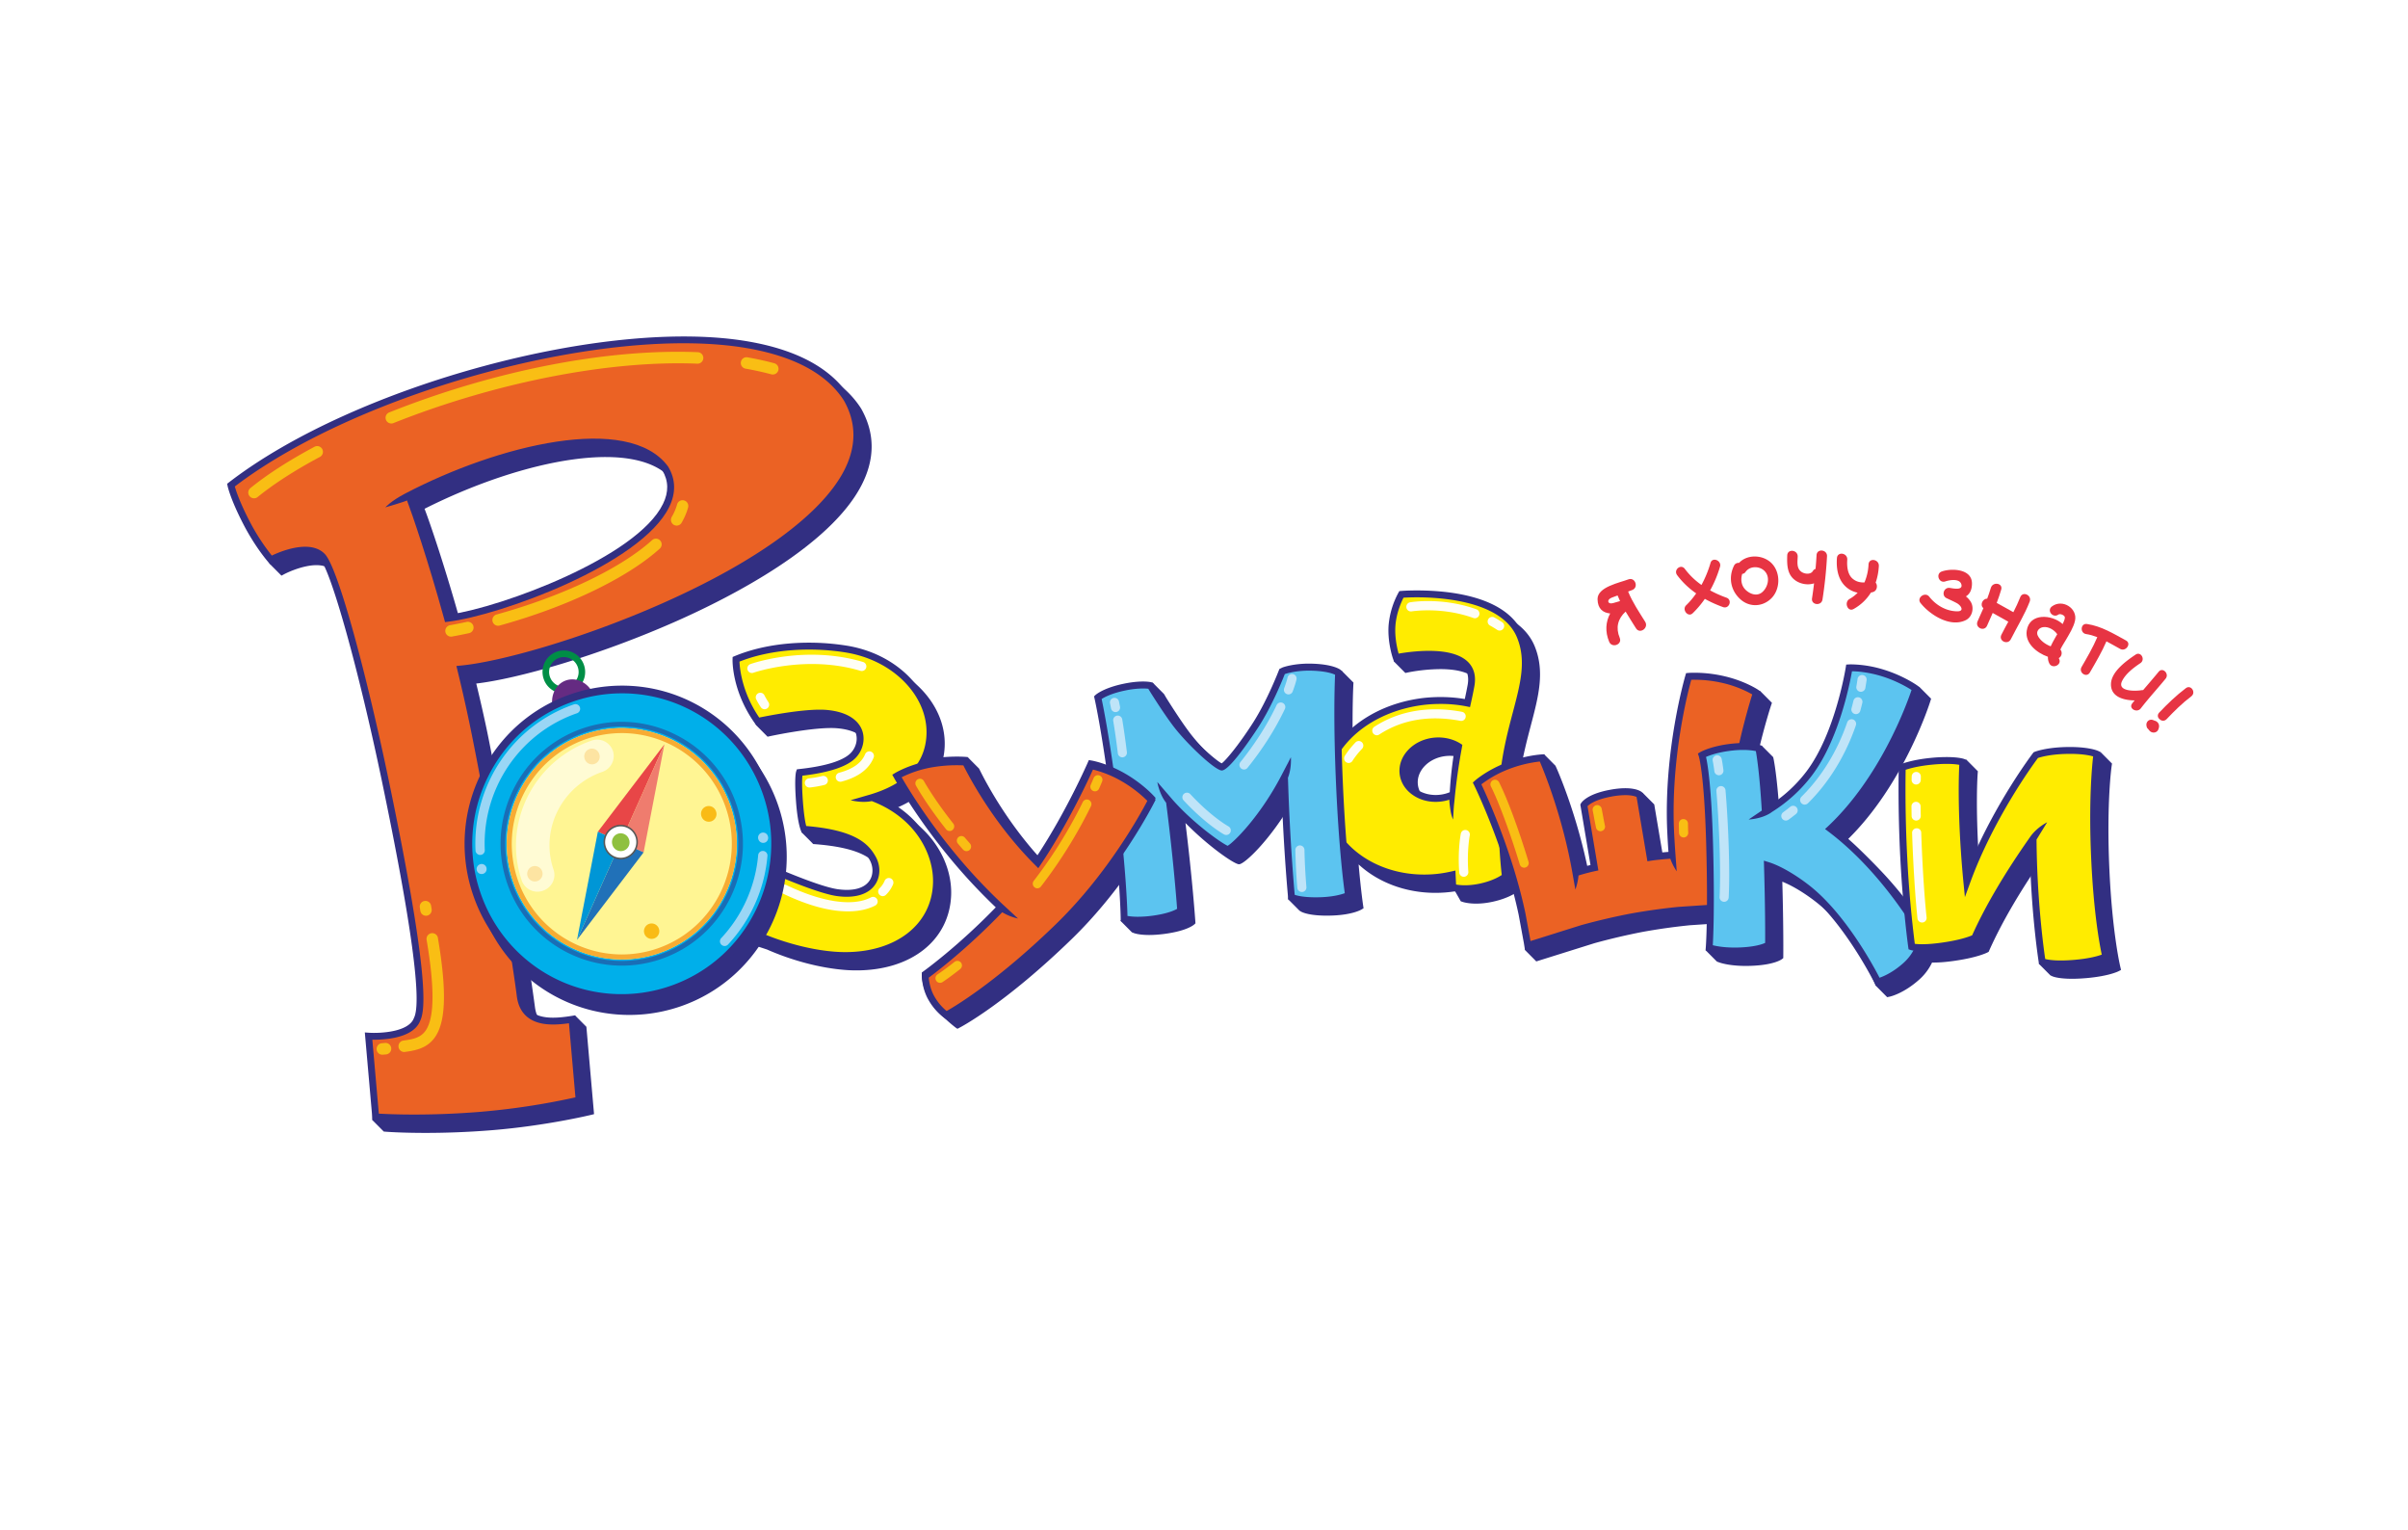 <svg width="200" height="127" fill="none" xmlns="http://www.w3.org/2000/svg">
  <g filter="url(#a)">
    <path d="M33.35 94.15c-1.912 0-3.14-.08-3.367-.097l-1.018-.083-2.135-2.145.46-9.357 2.429.162c.052.004.157.008.308.008.636 0 1.157-.091 1.44-.18.11-.952.02-4.598-2.825-18.234-1.864-8.942-3.749-15.435-4.538-17.203-.472.056-1.137.293-1.555.513l-1.544.821-2.066-2.076-.035-.04c-.193-.214-.298-.332-1.57-2.787-1.14-2.203-1.442-3.417-1.508-3.737l-.291-1.455 1.161-.898c9.131-7.037 26.287-12.549 39.058-12.549 2.108 0 4.051.154 5.775.457 4.64.817 7.918 2.68 9.738 5.533l.03.046.026.047c1.505 2.655 1.528 5.55.062 8.374-2.755 5.317-10.398 9.567-16.323 12.197-5.707 2.531-11.276 4.223-14.98 4.981.149.66.29 1.31.423 1.948.18.864.587 2.968.902 4.63l.525.285c4.286-2.47 9.112-2.947 13.785-3.408.913-.09 1.775-.175 2.637-.277l.56-.57-.014-.032c-.24-.576-1.203-4.72-1.176-5.413l.05-1.513 1.399-.582c2-.833 4.412-1.274 6.969-1.274 1.172 0 2.337.094 3.464.277 2.645.428 5.018 1.694 6.678 3.568 1.014 1.145 1.698 2.438 2.027 3.791l.004-.004 2.7 2.715.22.442a31.474 31.474 0 0 0 3.555 5.52 57.559 57.559 0 0 0 2.606-5.102l.73-1.681.16.024c-.25-1.452-.429-2.27-.455-2.398l-.302-1.334 1.006-.93c.269-.247 1.238-1.012 3.35-1.444a.101.101 0 0 1 .025-.004c.06-.106.135-.214.224-.322l.62-.759h1.833l1.738 1.748.306.52c.178.287 1.292 2.064 2.009 2.953.49.61 1.04 1.179 1.523 1.638.331-.445.719-1 1.133-1.648.88-1.382 1.692-3.303 1.934-3.937l.347-.898 1.09-.52.082-.03c.201-.075 1.277-.447 2.908-.447h.083c1.271-.333 1.498-.333 1.703-.333.506 0 .992.179 1.37.505l.06.052.837.842a2.297 2.297 0 0 1 .207-1.052c.072-.17.24-.567.302-1.344.155-1.902.998-3.384 1.095-3.546l.608-1.05 1.219-.104c.132-.01.663-.05 1.476-.05 5.636 0 9.459 1.776 10.77 4.997 1.091 2.687.448 5.254-.207 7.738l1.74 1.75.236.522c.033.074.411.918.911 2.307.556-.287 1.28-.545 2.222-.722.219-.041.432-.074.641-.1.37-.347.851-.627 1.508-.627h.773l.333.289c.447-4.396 1.395-7.578 1.41-7.624l.452-1.532 1.685-.145h.025a13.09 13.09 0 0 1 3.614.35c.951.23 1.271.232 1.286.232.078-.006.136-.006.18-.006.415 0 .814.118 1.155.345l.178.116 2.009 2.02-.482 1.422a43.48 43.48 0 0 0-.566 1.93l.665.67.166.746c.022.11.084.416.163.969 1.616-2.295 2.505-6.165 2.716-7.5l.299-1.893 1.896-.104s.101-.006.287-.006c.605 0 1.85.07 3.363.543.496.156 1.169.349 1.562.399.178.023.591.075 1.023.384l.141.102 1.951 1.96-.422 1.39c-.037.123-.409 1.304-1.157 2.991.004 0 .008 0 .012-.002.18-.016.356-.03.527-.043.48-.474.936-.761 1.633-.761h.353l.777.274 1.956 1.966-.091 1.179c-.002.017-.015.2-.027.54 1.031-1.64 1.808-2.664 1.872-2.752l.401-.515.581-.237c.3-.12 1.389-.503 3.294-.555.348-.008.571-.035.705-.056.368-.306.833-.48 1.319-.48h.479l.74.364 1.924 1.937-.179 1.24c-.005.03-.401 2.898-.174 8.075.215 4.901.789 7.511.866 7.846l.459 1.792-1.652.868c-.252.136-1.293.62-3.48.807-.48.041-.93.06-1.346.06-1.388 0-2.157-.23-2.558-.424l-.453-.218-1.674-1.684-.105-.667a2.201 2.201 0 0 1-.004-.644l.043-.462c-.083.177-.163.354-.242.526l-.322.749-.726.386c-.246.133-1.236.603-3.325.91-.38.057-.742.1-1.083.13a6.644 6.644 0 0 1-.827.9c-1.593 1.442-3.015 1.84-3.414 1.928l-1.333.276-1.986-1.997-.153-.32a2.328 2.328 0 0 1-.069-.156c-.227-.573-1.45-3.473-3.689-5.535.013 1.304.008 2.127.006 2.366l-.01 1.18-.928.7c-.508.391-1.581.888-3.712.97-.182.005-.357.01-.525.01-1.583 0-2.55-.285-2.893-.408l-.655-.243-1.908-1.92.029-.71a43.461 43.461 0 0 0-2.768.418c-1.07.2-2.352.5-3.809.892l-5.977 1.873-2.625-2.644.563-2.646-.027-.116c-.176.048-.36.093-.552.135a8.597 8.597 0 0 1-1.78.193 6.05 6.05 0 0 1-1.622-.201l-.039-.01-1.005-.335-.204-.356a12.231 12.231 0 0 1-4.357-.599l.13.857-1.327.823c-.326.202-1.389.744-3.476.815-.178.006-.349.008-.509.008-1.758 0-2.703-.34-3.184-.628l-.352-.21-1.657-1.664-.071-.746c-.024-.269.007-.466.029-.607.052-.316.122-.82.19-1.497-.977.88-1.622 1.09-2.234 1.09-.521 0-1.167-.27-1.841-.674.163 1.7.248 2.853.273 3.192l.076 1.166-.83.767c-.49.451-1.514 1.04-3.622 1.316a11.71 11.71 0 0 1-1.515.106c-1.029 0-1.655-.169-1.936-.268l-.637-.235-1.097-1.104c-.43.464-.866.908-1.305 1.335-5.834 5.667-9.71 7.675-9.87 7.756l-1.205.624-1.145-.75c-.013-.009-1.97-1.422-2.823-2.97-.379-.684-.5-1.397-.39-2.054-1.18.39-2.492.603-3.905.603-.368 0-.738-.015-1.098-.042-2.26-.174-4.77-.823-7.074-1.827l-1.013-.332c-.101-.032-.21-.073-.343-.119a46.883 46.883 0 0 0-2.21-.752l-.61.388-.849-.503c-1.035.108-2.135.16-3.352.16-1.542 0-3.08-.083-4.568-.164a144.15 144.15 0 0 0-2.542-.122l-1.302.48-.26-.33c.198 1.267.361 2.358.481 3.227.06-.037.12-.075.172-.112l1.42-.996 1.232 1.227 1.48 1.49.857 9.78-1.96.485c-.417.1-4.065.956-8.504 1.322a73.49 73.49 0 0 1-5.748.233Zm121.268-26.372-.012-.445c-.066.081-.134.162-.202.243.074.067.144.133.214.202Zm-92.502-5.352c.233.532.512 1.072.816 1.648-.006-1.01.095-1.47.196-1.758l.476-1.39c-.271.047-.525.095-.75.139l.506.421-1.244.94Zm4.365-1.877c-.804.05-1.792.191-2.648.339l1.263-.137c.55-.06 1.007-.13 1.385-.202Zm45.994-5.582c-.004.066-.025.467-.042 1.19.368-.18.749-.347 1.139-.494l-1.074-1.081-.023.385ZM35.839 41.31c.508 1.493 1.209 3.675 1.957 6.252 4.907-1.216 12.915-4.712 14.366-7.68.18-.365.163-.538.079-.712-.63-.736-2.022-1.141-3.94-1.141-3.369-.002-7.926 1.21-12.462 3.281Z" fill="#fff"/>
    <path d="M174.117 78.326c-.007-.027-.684-2.798-.924-8.25-.24-5.455.188-8.436.192-8.465l.031-.21-.949-.954c-.031-.014-.037.484-1.969.536-1.676.046-2.536.39-2.571.404l-.073.029-.047.06c-.035.046-3.21 4.232-5.33 9.448-.036-.422-.069-.85-.098-1.282-.32-4.734-.124-7.357-.121-7.384l.016-.22-.949-.955c-.043-.016-.706.728-.706.728-.385 0-.809.023-1.259.066-1.658.16-2.499.516-2.536.53l-.165.073-.005.183a107.211 107.211 0 0 0 .368 11.026c-1.281-1.767-3.201-4.07-5.605-5.942 4.76-4.631 6.891-11.465 6.914-11.536l.06-.197-.951-.954c-.046-.033-.366.017-2.001-.495a9.583 9.583 0 0 0-2.751-.449c-.113 0-.173.005-.173.005l-.23.012-.037.229c-.008.054-.866 5.462-3.253 8.63a11.937 11.937 0 0 1-3.17 2.894c-.217-3.456-.503-4.803-.515-4.861l-.035-.158-.949-.954c-.012-.004-.2.333-.291.553.541-2.32 1.056-3.87 1.066-3.901l.07-.208-.95-.954c-.044-.03-.302.116-1.972-.289a11.012 11.012 0 0 0-2.561-.305c-.312 0-.498.014-.504.014l-.194.017-.056.187c-.019.062-1.84 6.254-1.505 13.07a87.785 87.785 0 0 0 .075 1.306l.008.112c.004.056.008.112.01.17a23.92 23.92 0 0 0-1.281.125l-.845-5.017-.949-.954c-.062-.054-.506.56-.506.56-.379 0-.809.043-1.276.13-1.942.362-2.372 1.062-2.416 1.141l-.045.087.845 5.022c-.217.052-.558.14-.992.266l-.016-.091a2.454 2.454 0 0 0-.025-.146c-.006-.035-.015-.066-.023-.096-.967-5.052-2.701-8.914-2.72-8.953l-.08-.177-.949-.956c-.054.002-.504 1.037-1.98 1.571.227-1.467.57-2.768.88-3.953.633-2.398 1.181-4.47.329-6.568-1.31-3.223-6.109-3.703-8.856-3.703-.781 0-1.282.04-1.304.041l-.147.013-.074.129a6.929 6.929 0 0 0-.813 2.656c-.117 1.438-.523 2.057-.504 2.114l.949.953.244-.051a14.549 14.549 0 0 1 2.655-.269c1.457 0 2.474.298 2.941.86.292.352.381.811.273 1.402a32.04 32.04 0 0 1-.235 1.168 11.747 11.747 0 0 0-2.018-.166c-.632 0-1.269.047-1.841.135-2.689.415-4.931 1.642-6.382 3.313-.066-3.538.045-5.43.045-5.454l.008-.142-.95-.953c-.056-.048-1.48.334-1.48.334-1.519-.056-2.48.297-2.517.312l-.265.127-.041.106c-.009.025-.947 2.465-2.129 4.323-1.153 1.808-2.294 3.188-2.623 3.404-.415-.197-2.106-1.627-3.377-3.207-.794-.985-1.947-2.826-2.168-3.18l-.186-.316-.949-.954c-.024-.006.147.867.147.867-.47 0-1.002.06-1.581.179-1.711.349-2.34.914-2.364.937l-.122.112.037.163c.006.024.432 1.92.95 5.511a7.027 7.027 0 0 0-1.196-.338l-.22-.036-.088.204c-.017.042-1.765 4.049-4.202 7.734-3.102-3.166-5.014-6.662-5.702-8.046l-.072-.143-.949-.954c-.012-.002.054.919.054.919-.587 0-1.48.039-2.412.228l-.03.006c.197-.422.336-.873.414-1.35.292-1.82-.295-3.665-1.653-5.199-1.344-1.517-3.282-2.546-5.463-2.9a19.547 19.547 0 0 0-3.135-.248c-2.288 0-4.425.384-6.18 1.116l-.17.07-.005.185c-.005.106.791 3.99 1.017 4.53l.948.953.184-.04c.031-.006 3.16-.681 5.095-.681.209 0 .394.008.558.025 1.283.122 2.14.584 2.416 1.3.207.54.064 1.194-.366 1.668-.597.659-2.094 1.133-4.326 1.372l-.18.018-.057.173c-.027.079-.157.571-.015 2.504.07.948-.566 1.222-.471 1.617 0 0 .92.909.948.956l.143.01c3.904.302 4.954 1.277 5.506 2.285.287.522.296 1.162.02 1.625-.404.69-1.365.973-2.703.78-1.176-.169-3.559-1.127-5.076-1.773.021-.084.046-.167.064-.246l.019-.085c-1.36-.097-3.003-1.218-3.69-2.278-.526-.814.768-1.565 1.288-.756.197.303.556.632.97.906-.281-.443-.447-.983-.536-1.578a13.31 13.31 0 0 0-.415-1.868c-.504-.954-1-1.91-1.337-2.945-.108-.333.012-.597.223-.755-.054-.045-.105-.091-.165-.133a.838.838 0 0 1-.12-.102c-.283.287-.688.462-1.129.514-5.346.621-11.162.723-15.91 3.579a1.403 1.403 0 0 1-1.434.043c.085.242.221.441.467.601.802.528.056 1.827-.752 1.297a3.36 3.36 0 0 1-.575-.478 11.6 11.6 0 0 0-.072 1.505c.002.147.008.295.016.436-.167-.947-.339-1.895-.508-2.826l.002-.01a1.824 1.824 0 0 1-.072-.283c-.114-.695-1.003-5.371-1.286-6.732-.27-1.297-.579-2.663-.92-4.06 3.38-.39 10.04-2.259 16.665-5.197 4.603-2.044 12.715-6.221 15.325-11.255 1.139-2.197 1.133-4.34-.025-6.383-1.496-2.344-4.309-3.895-8.356-4.608-11.74-2.063-32.742 3.619-43.22 11.695l-.14.109.034.174c.009.044.224 1.081 1.319 3.197.992 1.916 1.226 2.305 1.269 2.355l.95.954.197-.104c.785-.416 3.022-1.289 3.933-.341.916.95 3.224 9.224 5.146 18.442 2.441 11.705 3.34 18.32 2.67 19.665l-.012.03c-.434 1.172-2.848 1.271-3.74 1.211l-.333-.023-.313 6.325.95.954.239.019c.02.002 1.234.093 3.222.093 1.488 0 3.41-.052 5.587-.23 4.462-.368 8.143-1.26 8.18-1.268l.237-.059-.636-7.253-.949-.954s-1.812 1.293-2.61.69c-.401-.302-.635-.755-.715-1.385a177.007 177.007 0 0 0-.769-5.133c.06.073-.025-.241.008-.495.002-.02.002-.112-.002-.206a2.663 2.663 0 0 1-.283-.958c-.124-.19-.405-2.467-.568-3.415.024.084.051.169.078.256l.091.27a11.511 11.511 0 0 0 .816 1.812.696.696 0 0 1 .757.159c.26.247.455.548.637.86.266-.318.77-.353 1.1-.052.21.193.398.414.576.64.173-.064.37-.097.593-.091 3.517.123 7.037.515 10.55.108.265-.031.517.037.739.166a.825.825 0 0 1 .601-.108c.837.156 3.375 1.114 3.226 1.048l1.12.368c2.055.906 4.394 1.538 6.498 1.7.315.025.63.035.939.035 4.563 0 7.721-2.51 7.862-6.25.093-2.469-1.373-5.54-4.818-7.13a9.146 9.146 0 0 0 1.608-.795 49.95 49.95 0 0 0 5.86 7.724 49.12 49.12 0 0 0 2.068 2.088c-3.201 3.324-6.07 5.381-6.099 5.402l-.122.088.002.151c0 .042-.762.335-.26 1.245.568 1.031 2.114 2.216 2.145 2.236l.139.092.146-.077c.153-.077 3.803-1.991 9.371-7.4 1.87-1.818 3.448-3.784 4.683-5.523.278 3.148-.655 4.017-.655 4.038l.949.954.186.069c.041.014.428.15 1.248.15.385 0 .804-.032 1.249-.088 1.854-.243 2.43-.732 2.49-.786l.101-.093-.008-.138c-.002-.035-.236-3.464-.822-8.199 1.794 1.848 4.038 3.432 4.451 3.432.463 0 2.619-2.058 4.461-5.25.183 5.148-.393 8.11-.389 8.149l.949.954.124.075c.062.037.702.395 2.573.33 1.721-.058 2.432-.488 2.461-.507l.162-.1-.029-.189c-.002-.018-.182-1.176-.381-3.45 1.579 1.46 3.853 2.361 6.374 2.361a10.618 10.618 0 0 0 1.639-.127l.473.828.182.06c.017.004.408.133 1.087.133.432 0 .885-.05 1.352-.15 1.494-.318 2.176-.904 2.205-.929l.114-.1-.019-.151-.004-.036c.306 1.031.591 2.118.827 3.228l-.422 1.98.949.957 4.822-1.511a53.938 53.938 0 0 1 4.007-.94 50.282 50.282 0 0 1 3.921-.552l2.36-.158c-.02 2.026-1.06 2.205-1.06 2.22l.949.953.202.075c.035.013.943.347 2.65.279 1.866-.071 2.486-.505 2.55-.555l.112-.085.002-.142c0-.025.027-2.367-.081-6.204 1.123.443 2.449 1.357 3.289 2.089 2.996 2.617 4.449 6.5 4.472 6.547l.949.954.217-.046c.047-.01 1.165-.26 2.474-1.442a4.474 4.474 0 0 0 1.037-1.389l.114.002c.517 0 1.139-.052 1.843-.158 1.865-.274 2.625-.67 2.656-.687l.087-.046.039-.09c.99-2.225 2.441-4.734 4.318-7.465.006.31.012.617.023.916.15 4.839-.209 7.603-.205 7.639l.951.954.134.064c.045.023.49.22 1.668.22.355 0 .75-.018 1.17-.054 1.887-.162 2.664-.559 2.697-.575l.2-.106-.049-.21ZM33.262 40.246c8.197-4.133 17.848-6.053 20.698-2.237.521.883.538 1.795.054 2.789-2.16 4.423-13.376 8.555-17.685 9.178-1.32-4.776-2.648-8.654-3.067-9.73Zm86.1 24.487a3.122 3.122 0 0 1-.831.212c-.689.075-1.358-.077-1.883-.428-.511-.341-.825-.83-.885-1.376-.124-1.15.914-2.21 2.315-2.363.116-.013.227-.019.341-.019.486 0 .959.114 1.36.324a32.95 32.95 0 0 0-.417 3.65Z" fill="#322F82"/>
    <path d="M119.659 71.897c-.643 0-1.004-.116-1.027-.125l-.066-.022-.004-.071s-.025-.385-.052-1.043l.207-.009c.02.489.039.823.047.965.223.054 1 .203 2.17-.046 1.191-.254 1.827-.686 1.989-.809-.06-.498-.459-4.08-.201-7.694.163-2.286.663-4.182 1.104-5.853.64-2.427 1.147-4.343.345-6.318-1.573-3.874-8.999-3.47-9.714-3.423-.122.229-.639 1.25-.736 2.444-.095 1.156.219 2.274.316 2.586.647-.125 4.353-.771 5.756.605.463.453.627 1.078.484 1.858a39.276 39.276 0 0 1-.298 1.452l-.202-.045c.095-.428.202-.936.295-1.445.129-.707-.014-1.27-.423-1.673-1.428-1.4-5.618-.54-5.661-.532l-.089.019-.031-.086c-.019-.054-.467-1.357-.353-2.758.113-1.4.762-2.531.789-2.579l.027-.046.054-.004c.02-.002 2.083-.168 4.325.179 2.991.464 4.944 1.63 5.651 3.37.829 2.038.314 3.983-.337 6.448-.438 1.663-.936 3.546-1.097 5.816-.275 3.855.202 7.673.206 7.713l.007.054-.042.037c-.027.023-.674.58-2.124.89a6.29 6.29 0 0 1-1.315.145Z" fill="#1D1D1B"/>
    <path d="M124.266 50.835c-.134-.372-.612-1.372-2.11-2.224-1.499-.852-3.266-1.05-4.047-1.162-.781-.112-2.131-.137-2.131-.137l-1.585.04s-.475 1.103-.62 1.606c-.145.5-.172 1.305-.138 2.045.033.74.332 1.598.332 1.598s.872-.201 1.823-.24a12.485 12.485 0 0 1 2.46.11c.94.122 1.335.569 1.67.924.337.358.295 1.2.295 1.2l-.339 1.78s-1.279-.176-2.203-.211c-.922-.036-1.831.13-2.92.353-1.092.22-1.877.65-2.834 1.143-.957.493-1.434 1.019-2.28 1.858-.845.84-1.196 2.023-1.457 2.677-.26.657-.38 2.172-.109 2.989.271.819.63 1.962 1.248 2.619.616.657.631.81 1.802 1.617a8.25 8.25 0 0 0 2.476 1.116s1.315.272 2.532.361c1.215.09 2.48-.245 2.48-.245l.052 1.02s.707.186 1.813.059c1.105-.125 1.839-.526 1.839-.526l.717-.424s-.231-2.573-.26-3.483c-.029-.91.006-3.438.078-4.56.071-1.123.364-2.55.364-2.55s.442-1.942.469-2.04c.025-.097.626-1.804.912-3.897.285-2.086-.193-3.046-.329-3.416Zm-5.157 9.419a4.33 4.33 0 0 1-.173.863l-.008.024c-.013.086-.021.127-.015.044l-.002.004a13.66 13.66 0 0 1-.041.401l-.029.21c.004.021.008.044.008.069-.002.636.052 1.434-.213 2.026-.114.256-.5.327-.878.341a1.922 1.922 0 0 1-.294.056 2.883 2.883 0 0 1-1.969-.557 1.74 1.74 0 0 1-.298-.28 1.075 1.075 0 0 1-.386-.416c-.089-.177-.176-.355-.207-.553-.021-.125-.027-.251-.021-.372-.014-.091-.027-.154-.023-.118a1.58 1.58 0 0 1 .085-.632c.114-.316.285-.584.498-.836l.013-.014c.029-.031.053-.065.082-.098.228-.247.513-.424.821-.559.008-.004.018-.01.029-.013.638-.28 1.471-.532 2.141-.207a.251.251 0 0 1 .116.008c.32.09.822.175.764.609Z" fill="#FFEC00"/>
    <path d="M119.663 72.08c-.68 0-1.07-.127-1.087-.133l-.182-.06-.012-.191c0-.005-.017-.264-.037-.711a10.701 10.701 0 0 1-2.063.201c-4.489 0-8.187-2.851-8.598-6.634-.444-4.086 3.044-7.759 8.118-8.54.575-.09 1.212-.135 1.842-.135.703 0 1.395.058 2.017.166.095-.44.172-.817.236-1.166.107-.592.018-1.05-.273-1.4-.467-.564-1.484-.861-2.941-.861-1.366 0-2.644.264-2.656.268l-.244.052-.083-.237c-.02-.056-.481-1.395-.363-2.833a6.902 6.902 0 0 1 .814-2.656l.074-.129.147-.012c.021-.003.521-.044 1.304-.044 2.745 0 7.548.482 8.856 3.704.852 2.095.304 4.167-.328 6.567-.436 1.655-.932 3.53-1.091 5.778-.273 3.84.2 7.639.206 7.678l.019.152-.116.1c-.029.024-.711.61-2.205.928a6.654 6.654 0 0 1-1.354.148Zm-.725-.636c.153.03.399.062.727.062.391 0 .806-.045 1.232-.135 1.006-.216 1.6-.559 1.833-.717-.089-.783-.434-4.188-.188-7.621.163-2.303.666-4.207 1.11-5.886.632-2.395 1.131-4.286.351-6.202-1.227-3.022-6.233-3.349-8.329-3.349-.51 0-.901.02-1.103.032-.168.33-.583 1.238-.668 2.284-.081.979.143 1.933.262 2.36.455-.08 1.447-.23 2.518-.23 1.655 0 2.792.36 3.377 1.066.401.485.533 1.112.397 1.871-.079.43-.174.894-.3 1.459l-.062.274-.275-.056a10.985 10.985 0 0 0-2.178-.206c-.604 0-1.211.044-1.755.13-4.766.735-8.05 4.137-7.639 7.912.381 3.492 3.834 6.125 8.032 6.125.37 0 .744-.02 1.116-.06.374-.042.763-.109 1.155-.198l.333-.075.014.343c.015.362.029.642.04.817Z" fill="#322F82"/>
    <path d="M118.787 64.631c-.052.38-.097 1.411-.097 1.411s-.132-.239-.205-.675c-.072-.435-.113-.842-.107-.967-.236.08-.482.131-.734.158-.82.092-1.624-.093-2.261-.52-.653-.436-1.056-1.072-1.135-1.789-.159-1.463 1.104-2.808 2.819-2.995.794-.087 1.606.09 2.228.485l.162.103-.054.318c-.459 2.503-.583 4.21-.616 4.471Zm-1.319-4.826c-.113 0-.227.006-.341.019-1.401.156-2.438 1.214-2.314 2.363.06.547.374 1.035.884 1.376.527.351 1.197.503 1.885.428.289-.031.566-.102.829-.212.074-1.247.211-2.442.417-3.652a2.938 2.938 0 0 0-1.36-.322Z" fill="#322F82"/>
    <path d="M69.143 33.542c-.029-.509-.254-1.19-.353-1.475-.1-.285-.447-.944-.447-.944s-.393-.638-1.116-1.36c-.723-.72-1.463-1.157-2.62-1.774-1.158-.617-2.694-.975-3.84-1.256-1.148-.28-3.155-.411-3.155-.411l-2.57-.11s-1.67.02-2.508.077c-1.12.077-5.032.447-5.97.58-.941.133-4.351.794-4.351.794s-4.41 1.087-5.364 1.359c-.954.272-4.654 1.51-5.394 1.781-.74.27-5.431 2.263-6.041 2.552-.608.29-4.19 2.224-4.19 2.224l-3.358 2.193-.682.511s.339 1.044.533 1.522c.195.478 1.201 2.404 1.201 2.404l1.298 1.927.29.353s.516-.239.832-.368c.316-.126.98-.303 1.424-.388.447-.085.937-.025 1.5.118.565.146.788.757.989 1.166.2.41.723 1.908.723 1.908l.926 3.022 1.15 4.317.944 3.939.779 3.52.608 2.92.599 3.008.616 3.267.543 3.186s.56 4.066.59 4.348c.028.285.16 1.568.144 2.817-.019 1.247-.339 1.687-.725 2.026-.387.339-1.29.563-1.883.671-.593.109-1.59.069-1.59.069l-.039.22.569 6.48.952.053 2.445.041s4.024-.133 5.624-.253c1.6-.119 4.468-.568 5.206-.694.738-.127 2.672-.545 2.672-.545l-.584-6.665-1.098.093c-.364.031-1.17-.031-1.552-.11-.382-.077-.746-.328-1.106-.644-.36-.316-.452-.848-.51-1.083-.058-.237-.209-1.48-.209-1.48l-.864-5.514-1.273-7.395-1.098-5.892-1.279-6.005-.23-1.083 1.71-.239 1.875-.39 2.934-.78 3.22-1.026 4.138-1.503 4.39-1.925s3.995-2.051 5.3-2.791c1.305-.74 4.073-2.76 4.714-3.278.64-.515 1.938-1.85 2.45-2.44.513-.59 1.313-1.775 1.737-2.893.42-1.116.403-2.242.374-2.752Zm-15.43 5.113c-.02.077-.04.154-.063.227a.293.293 0 0 1 .015.141c-.075.534-.471 1.185-.771 1.623-.033.048-.07.096-.108.142a2.67 2.67 0 0 1-.593.696c-.006.006-.012.008-.018.012l-.044.048-.023.04a.253.253 0 0 1-.121.12c-.058.06-.116.125-.172.185-.017.019-.035.035-.054.054-.01.021-.022.04-.033.06a.225.225 0 0 1-.175.138c-.2.172-.412.324-.616.49l-.002.002a5.3 5.3 0 0 0-.259.225.3.3 0 0 1-.084.056l-.224.183c-.213.17-.44.318-.67.455-.169.143-.34.283-.545.399-.426.241-.829.503-1.25.752a.255.255 0 0 1-.07.03c-.17.118-.34.234-.526.326-.39.191-.806.343-1.184.555-.287.16-.585.284-.882.405-.127.064-.25.133-.366.212a2.772 2.772 0 0 1-1.065.46c-1.304.675-2.775 1.145-4.2 1.512a.238.238 0 0 1-.15.081c-.397.065-.748.283-1.139.391-.355.098-.709.135-1.066.212-.623.135-1.224.287-1.852.374a.216.216 0 0 1-.087.013.207.207 0 0 1-.234-.154.257.257 0 0 1-.012-.24.23.23 0 0 1-.027-.072c-.269-1.164-.72-2.288-.973-3.452-.035-.096-.08-.191-.12-.287a3.072 3.072 0 0 1-.108-.172c-.134-.25-.188-.611-.256-.886-.09-.374-.182-.75-.285-1.122a.693.693 0 0 0-.031-.11c-.492-.994-.554-2.145-1.085-3.126a.292.292 0 0 1-.033-.102.227.227 0 0 1-.102-.106c-.115-.145-.064-.41.151-.451l.01-.006c.916-.412 1.836-.84 2.764-1.241a.415.415 0 0 1 .06-.035c.097-.044.194-.081.293-.117a37.321 37.321 0 0 1 1.705-.677c.184-.09.372-.17.57-.231.547-.164 1.084-.347 1.631-.495a.249.249 0 0 1 .151-.097c1.943-.462 3.931-1.241 5.963-1.316.798-.112 1.68-.156 2.476-.104.852.058 1.848.083 2.666.353.802.264 1.658.699 2.261 1.304.531.532.705 1.147.926 1.851a.25.25 0 0 1-.027.22.27.27 0 0 1 .062.252Z" fill="#EB6224"/>
    <path d="m34.962 49.652-.064-.237c-1.347-4.903-2.699-8.833-3.092-9.862-.243.125-1.8.574-1.8.574s.449-.52 1.645-1.146c7.74-4.05 18.544-6.692 21.83-2.257l.016.025c.627 1.052.656 2.178.083 3.349-2.325 4.76-14.046 9.005-18.372 9.527l-.245.027Zm-2.65-10.36c.42 1.076 1.747 4.954 3.068 9.73 4.31-.621 15.526-4.753 17.685-9.178.486-.993.468-1.906-.053-2.79-2.85-3.815-12.502-1.895-20.7 2.237Z" fill="#322F82"/>
    <path d="M32.402 91.118c-1.986 0-3.202-.093-3.222-.093l-.24-.019-.639-7.279.333.023c.893.06 3.307-.04 3.74-1.211l.013-.03c.67-1.344-.23-7.96-2.67-19.665-1.922-9.218-4.23-17.492-5.146-18.442-.912-.948-3.15-.077-3.936.34l-.196.105-.149-.166c-.043-.05-1.078-1.227-2.07-3.141-1.096-2.116-1.31-3.155-1.32-3.199l-.034-.174.14-.108c10.477-8.077 31.481-13.76 43.219-11.693 4.048.71 6.86 2.26 8.356 4.607 1.16 2.041 1.163 4.186.024 6.383-2.61 5.036-10.722 9.212-15.325 11.255-6.626 2.939-13.285 4.807-16.664 5.198.339 1.397.649 2.762.92 4.059 1.353 6.489 3.41 18.537 3.955 22.794.081.63.317 1.083.715 1.384.798.6 2.096.493 3.26.31l.301-.048.637 7.253-.238.059c-.037.008-3.718.9-8.18 1.267a69.717 69.717 0 0 1-5.584.231Zm-2.937-.65c.89.052 4.175.201 8.476-.154a59.646 59.646 0 0 0 7.853-1.197l-.539-6.154c-1.2.168-2.495.207-3.388-.464-.522-.395-.839-.99-.94-1.769-.545-4.246-2.598-16.272-3.95-22.75a134.06 134.06 0 0 0-.991-4.36l-.079-.322.329-.032h.006l.016-.002c3.224-.303 10.018-2.18 16.793-5.185 7.83-3.475 13.176-7.379 15.05-10.995 1.044-2.014 1.042-3.972-.006-5.822-1.4-2.192-4.082-3.656-7.968-4.34-11.555-2.032-32.2 3.534-42.625 11.471.104.364.416 1.32 1.222 2.877a17.37 17.37 0 0 0 1.852 2.86c.733-.35 3.199-1.38 4.402-.131 1.153 1.197 3.588 10.54 5.295 18.724 3.317 15.906 3.096 19.061 2.629 20.026-.566 1.492-3.061 1.594-3.977 1.581l.54 6.138Z" fill="#322F82"/>
    <path d="m91.363 74.27-.18-3.437-.288-3.365-.533-4.57-.614-3.953-.566-3.033s.66-.47 1.403-.66c.745-.192 1.594-.375 2.092-.375s.876.046.876.046l.963 1.52s1.406 2.138 2.474 3.167c1.069 1.029 2.369 2.028 2.369 2.028l.184.021.182-.125s1.046-1.112 1.678-2.03c.632-.921 1.738-2.715 2.16-3.633.423-.919.924-2.12.924-2.12s.733-.285 1.422-.327c.688-.04 1.732-.041 1.732-.041l1.066.25.477.217s-.068 2.424-.068 3.043c0 .62.048 3.856.087 4.847.039.99.318 5.142.329 5.953.01.81.479 4.624.479 4.624l-.539.212s-.424.152-1.054.2c-.631.047-1.677.08-2.247-.005-.568-.083-.913-.261-.913-.261l-.333-5.178-.238-4.736s-.537 1.008-1.025 1.745c-.49.738-1.236 1.85-1.918 2.596-.682.746-1.43 1.436-1.43 1.436l-.325.225-.225-.106s-1.364-.908-2.017-1.432c-.653-.526-1.935-1.742-1.935-1.742l-.665-.704s.235 1.951.34 2.914c.106.962.422 4.198.422 4.198l.151 1.862s-.21.285-.822.451c-.614.164-2.464.401-2.464.401l-.998-.041-.413-.081Z" fill="#5CC4F0"/>
    <path d="M110.286 72.278c-.006-.032-.477-3.095-.746-9.1-.269-6.006-.078-9.276-.076-9.307l.008-.143-.108-.092c-.055-.047-.587-.465-2.323-.528-1.519-.056-2.478.298-2.515.312l-.264.127-.042.108c-.01.025-.946 2.465-2.129 4.323-1.153 1.808-2.294 3.188-2.622 3.404-.416-.197-2.106-1.627-3.377-3.206-.794-.988-1.947-2.827-2.168-3.18l-.187-.318-.115-.03c-.025-.006-.25-.06-.686-.06-.47 0-1.003.06-1.582.179-1.71.35-2.34.914-2.364.937l-.122.115.037.162c.009.03.724 3.227 1.435 9.195.709 5.969.74 9.07.742 9.099l.002.2.186.068c.041.017.428.15 1.248.15.385 0 .804-.03 1.248-.088 1.852-.243 2.431-.731 2.49-.787l.102-.094-.01-.137c-.002-.035-.236-3.463-.823-8.2 1.794 1.848 4.039 3.432 4.452 3.432.463 0 2.617-2.058 4.46-5.25.184 5.148.542 8.92.548 8.96l.014.143.124.075c.062.038.703.395 2.574.33 1.719-.058 2.432-.488 2.461-.506l.161-.1-.033-.194Zm-2.612.222c-1.251.041-1.895-.117-2.139-.2-.073-.802-.381-4.383-.54-9.04-.008-.23-.014-.456-.023-.68.319-.805.244-1.707.244-1.707l-.279.547v-.004l-.504.968c-1.788 3.436-3.978 5.568-4.468 5.845-.49-.214-2.799-1.813-4.582-3.835v-.002l-1.259-1.461s.157 1.004.732 1.723c.583 4.53.853 8.027.911 8.808-.223.131-.825.41-2.077.576a9.337 9.337 0 0 1-1.176.083c-.415 0-.703-.037-.87-.069-.02-.812-.135-3.838-.742-8.94-.618-5.197-1.242-8.306-1.403-9.071.24-.156.839-.478 1.967-.709a7.48 7.48 0 0 1 1.468-.166c.202 0 .349.013.44.025l.062.106c.227.364 1.397 2.232 2.211 3.244 1.155 1.437 3.3 3.434 3.832 3.434.738 0 3.067-3.646 3.092-3.681 1.085-1.704 1.943-3.818 2.139-4.319l.025-.012c.103-.036.973-.32 2.286-.273 1.114.042 1.657.233 1.866.333-.035.756-.151 3.932.085 9.19.229 5.149.609 8.154.721 8.952-.277.098-.916.297-2.019.335Z" fill="#322F82"/>
    <path d="M80.975 73.055s-1.64-1.61-2.177-2.205c-.537-.595-2.209-2.578-2.343-2.75-.135-.17-2.092-2.795-2.673-3.706-.578-.912-1.28-2.118-1.28-2.118s1.032-.5 1.425-.632c.39-.13 1.684-.474 2.337-.534.654-.062 1.927.023 1.927.023s.709 1.349.957 1.767c.248.418 1.663 2.61 2.15 3.244.485.634 2.893 3.353 2.893 3.353l1.335-2.114s1.67-2.985 2.114-3.9c.444-.914.97-2.055.97-2.055s1.351.347 2.002.686c.651.339 1.724 1.002 2.164 1.384.44.385.862.8.862.8l-1.15 2.054s-1.184 1.914-1.835 2.814c-.65.9-1.901 2.567-2.73 3.486-.83.918-2.997 3.084-3.67 3.69-.676.608-3.772 3.177-3.772 3.177s-2.45 1.758-2.784 1.968c-.337.21-1.098.653-1.098.653s-.343-.223-.622-.56c-.279-.336-.818-1.261-.818-1.261s-.221-.634-.26-.923a8.353 8.353 0 0 1-.054-.503l2.213-1.742 2.398-2.16 1.731-1.776-.212-.16Z" fill="#E73443"/>
    <path d="M93.85 64.112c-.036-.044-.946-1.048-2.434-1.898-1.492-.852-2.71-1.058-2.761-1.066l-.22-.036-.088.204c-.018.042-1.767 4.047-4.202 7.734-3.102-3.166-5.014-6.664-5.7-8.046l-.072-.143-.16-.015c-.01 0-.289-.023-.735-.023-.587 0-1.48.04-2.412.227-1.618.326-2.677.96-2.72.987l-.238.144.137.243c.603 1.07 2.854 4.865 6.465 8.748a45.72 45.72 0 0 0 2.07 2.089c-3.2 3.323-6.07 5.38-6.099 5.401l-.121.088.002.151c0 .042.02 1.013.523 1.923.568 1.03 1.33 1.538 1.362 1.559l.138.09.147-.076c.153-.079 3.803-1.99 9.37-7.399 4.882-4.743 7.765-10.512 7.794-10.57l.087-.175-.132-.141Zm-8.144 10.477c-4.87 4.73-8.327 6.792-9.082 7.216a4.36 4.36 0 0 1-1.043-1.258c-.327-.59-.416-1.23-.443-1.508.604-.447 3.229-2.44 6.103-5.433a4.393 4.393 0 0 0 1.315.521l-1.319-1.22a46.257 46.257 0 0 1-2.11-2.124c-3.323-3.575-5.479-7.07-6.24-8.386a9.149 9.149 0 0 1 2.295-.784 12.085 12.085 0 0 1 2.831-.203c.777 1.536 2.78 5.112 5.98 8.292l.243.243.192-.284c2.237-3.322 3.94-6.99 4.349-7.902a9.21 9.21 0 0 1 2.36.954 10.45 10.45 0 0 1 2.158 1.642c-.525 1.001-3.257 6.027-7.59 10.234Z" fill="#322F82"/>
    <path d="m59.974 75.202-1.461-.827-.618-.45 1.509-2.207 1.601-1.993 1.85.803s2.315.941 3.086 1.176c.77.235 1.823.534 2.468.474.645-.06 1.358-.094 1.736-.547.378-.453.67-.854.6-1.474-.069-.62-.484-1.463-1.173-1.966-.688-.503-1.69-.864-2.447-1.006-.756-.14-2.364-.324-2.364-.324l-.118-.386s-.24-1.578-.273-2.378c-.033-.8.006-2.004.006-2.004L65.544 62l1.492-.329s.804-.28 1.257-.507c.45-.226.901-.781 1-1.089.1-.31.215-.935.062-1.272-.153-.336-.423-.858-1.23-1.218-.805-.36-1.671-.4-2.36-.361-.688.04-2.587.272-2.587.272l-2.247.41s-.364-.541-.455-.695c-.088-.154-.686-1.295-.853-1.82-.168-.526-.438-1.805-.438-1.805l-.058-.835s1.227-.437 2.236-.694c1.007-.26 2.929-.387 3.32-.393.39-.006 2.078.069 3.033.156.953.087 2.282.467 2.9.765.618.297 1.895.95 2.59 1.727.692.777 1.16 1.264 1.46 2.024.3.76.524 1.453.547 1.966.022.512.084 1.318-.286 2.299-.37.983-.73 1.407-1.18 1.802-.45.397-1.397 1.064-2.027 1.326-.629.264-1.222.478-1.222.478l.027.052s1.07.445 1.56.771 1.422 1.02 1.85 1.542c.428.522 1.218 1.517 1.476 2.474.258.954.527 2.024.269 3.215-.259 1.19-.643 2.01-1.406 2.793-.762.784-1.401 1.17-2.447 1.634-1.046.463-2.86.802-4.64.615-1.78-.187-3.803-.709-4.654-1.022-.852-.32-2.559-1.08-2.559-1.08Z" fill="#FFEC00"/>
    <path d="M71.245 64.247c2.428-.925 3.877-2.482 4.205-4.538.292-1.82-.295-3.666-1.653-5.198-1.343-1.517-3.282-2.546-5.462-2.899a19.8 19.8 0 0 0-3.136-.25c-2.288 0-4.425.387-6.18 1.117l-.169.07-.006.183c-.004.106-.068 2.627 1.856 5.331l.11.152.181-.04c.031-.006 3.16-.681 5.095-.681.209 0 .397.008.558.023 1.283.122 2.141.584 2.416 1.3.207.54.064 1.194-.366 1.67-.597.659-2.094 1.133-4.326 1.371l-.18.021-.06.17c-.026.08-.157.572-.014 2.505.14 1.894.42 2.478.48 2.573l.144.013c3.904.299 4.952 1.276 5.506 2.284.285.524.294 1.162.02 1.625-.404.692-1.365.973-2.703.782-1.793-.258-6.402-2.351-6.448-2.374l-.198-.09-.139.167c-2.188 2.648-3.092 4.207-3.129 4.273l-.128.223.209.151c2.445 1.786 6.277 3.155 9.534 3.409.314.025.63.037.938.037 4.564 0 7.724-2.512 7.862-6.25.091-2.47-1.374-5.542-4.817-7.13Zm4.247 7.11c-.126 3.408-3.06 5.699-7.292 5.699-.295 0-.595-.013-.895-.036-3.017-.234-6.684-1.517-9.027-3.148.316-.505 1.198-1.85 2.798-3.802.924.414 4.729 2.089 6.405 2.328 1.57.225 2.749-.162 3.274-1.056.38-.646.374-1.486-.013-2.192-.62-1.133-1.752-2.224-5.778-2.565-.064-.227-.186-.794-.28-2.07-.092-1.25-.066-1.85-.039-2.108 2.288-.266 3.793-.78 4.473-1.532.572-.633.76-1.521.477-2.26-.206-.54-.858-1.47-2.893-1.664a6.736 6.736 0 0 0-.614-.025c-1.74 0-4.315.508-5.029.655-1.424-2.08-1.616-4.05-1.64-4.645 1.65-.655 3.645-1 5.782-1 1.03 0 2.055.081 3.045.241 2.05.333 3.87 1.297 5.127 2.715 1.242 1.403 1.78 3.08 1.517 4.726-.328 2.05-1.854 3.506-4.534 4.33v.001l-1.707.495s.905.254 1.758.073c3.634 1.386 5.176 4.429 5.085 6.84Z" fill="#322F82"/>
    <path d="M124.886 76.455s-.484-3.049-.827-4.103c-.345-1.051-1.306-4.25-1.542-4.955-.237-.704-1.814-4.354-1.814-4.354s.545-.526 1.031-.765c.486-.239 2.089-.9 2.089-.9s1.265-.332 1.629-.382c.366-.048.62-.07.62-.07l1.104 2.888s.727 2.24 1 3.355c.271 1.116.705 3.25.705 3.25l.688-.16.86-.216-.872-5.19s.301-.38.777-.565c.473-.185 1.248-.443 1.86-.497.612-.056 1.234-.097 1.569.021.336.12.427.177.427.177l.556 3.3.319 1.89 1.75-.177.06-.14s-.198-2.1-.14-2.77c.058-.667.14-4.057.14-4.057s.296-2.758.486-3.8c.188-1.038.895-4.096.895-4.096s.599-.047 1.039 0c.441.048 1.395.142 2.001.314.606.17 1.403.414 1.941.705.535.29.649.361.649.361s-.558 1.823-.771 2.686c-.215.862-.753 3.236-.916 4.225-.163.991-.463 3.086-.529 4.055-.066.97-.153 3.914-.153 3.914l.029 1.98.039.923-3.133.175s-1.436.108-3.228.357c-1.792.252-4.617.909-5.684 1.218-1.068.316-4.654 1.403-4.654 1.403Z" fill="#EB6224"/>
    <path d="M144.043 55.287c-.043-.03-1.071-.718-2.741-1.12a11.021 11.021 0 0 0-2.56-.308c-.312 0-.498.014-.507.016l-.194.017-.056.187c-.018.062-1.839 6.254-1.504 13.071a74.99 74.99 0 0 0 .074 1.305c.002.038.006.073.01.11l.011.17c-.593.047-1.023.094-1.282.126l-.845-5.018-.077-.066c-.064-.054-.425-.329-1.38-.329-.38 0-.808.044-1.275.131-1.943.362-2.373 1.062-2.416 1.14l-.046.087.845 5.019c-.217.052-.558.14-.992.266-.006-.031-.012-.06-.016-.09a1.695 1.695 0 0 0-.025-.145c-.006-.035-.014-.066-.021-.095-.969-5.053-2.701-8.915-2.719-8.954l-.081-.177-.194.01c-.056.005-1.406.08-2.999.705-1.6.63-2.524 1.45-2.563 1.486l-.163.146.097.195c.025.052 2.509 5.113 3.708 10.768l.438 2.378.089.557 4.821-1.511a53.951 53.951 0 0 1 4.008-.94c1.151-.214 2.474-.399 3.921-.552l4.47-.298-.014-.282a53.865 53.865 0 0 1 .024-5.915c.346-5.992 2.243-11.704 2.261-11.76l.071-.208-.178-.122Zm-2.72 12.059a54.524 54.524 0 0 0-.037 5.696l-3.921.262a51.256 51.256 0 0 0-3.974.561 53.456 53.456 0 0 0-4.061.952l-4.208 1.32-.426-2.305c-1.079-5.086-3.179-9.69-3.658-10.706a9.228 9.228 0 0 1 2.226-1.245 10.459 10.459 0 0 1 2.626-.65c.368.86 1.904 4.62 2.716 9.28l.056.32.182 1.03s.207-.523.262-1.167a16.708 16.708 0 0 1 1.379-.364l.269-.056-.899-5.335c.152-.156.653-.549 1.967-.794a6.48 6.48 0 0 1 1.172-.123c.525 0 .812.096.934.152l.899 5.34.277-.044c.006-.002.585-.094 1.627-.167.21.597.531 1.042.531 1.042l-.079-1.073-.022-.287a79.252 79.252 0 0 1-.116-1.858c-.298-6.046 1.124-11.595 1.426-12.684a10.439 10.439 0 0 1 2.691.287 9.228 9.228 0 0 1 2.375.929c-.346 1.103-1.902 6.28-2.214 11.687Z" fill="#322F82"/>
    <path d="M139.961 76.696s.113-3.19.101-4.038c-.012-.848-.031-4.82-.052-5.358-.02-.537-.376-5.238-.376-5.238l-.248-1.36s.688-.357 1.304-.5c.616-.143 1.867-.256 2.383-.21.519.046 1.009.146 1.009.146s.258 1.706.333 2.537c.072.832.204 2.746.204 2.746s.992-.593 1.453-.973c.461-.378 1.864-1.687 2.367-2.46.502-.778 1.546-2.588 2.046-4.226.5-1.636.783-2.633.938-3.469l.157-.837.974-.005s1.035.187 1.583.358c.548.17 1.459.515 1.817.7.357.185 1.153.667 1.153.667s-.321.977-.628 1.72c-.308.741-1.22 2.74-1.685 3.566-.465.825-1.707 2.889-2.523 3.88-.819.994-1.664 1.923-1.951 2.2-.29.275-.257.3-.257.3l.327.254s1.004.78 1.761 1.534c.758.754 2.232 2.35 2.817 3.111.585.763 1.88 2.584 2.242 3.19l.416.703s-.11.873-.542 1.576c-.432.702-1.424 1.544-1.984 1.83-.56.285-1.137.489-1.137.489s-1.025-1.916-1.428-2.525c-.403-.61-1.637-2.47-2.42-3.305-.783-.835-1.614-1.694-2.255-2.16-.641-.465-1.885-1.192-2.348-1.406-.463-.217-.7-.298-.7-.298l.08 6.63s-.231.25-1.068.36c-.84.11-1.968.143-1.968.143l-1.126-.093-.769-.179Z" fill="#5CC4F0"/>
    <path d="M157.876 75.495c-.029-.052-2.85-5.153-7.406-8.7 4.762-4.633 6.891-11.465 6.912-11.535l.06-.198-.166-.12c-.045-.034-1.147-.82-2.784-1.328a9.582 9.582 0 0 0-2.75-.45c-.112 0-.174.005-.174.005l-.229.012-.036.229c-.008.054-.866 5.462-3.253 8.63a11.836 11.836 0 0 1-3.168 2.895c-.217-3.457-.504-4.802-.517-4.86l-.035-.158-.151-.052c-.02-.006-.5-.168-1.401-.168-.304 0-.626.019-.955.054-1.717.191-2.567.678-2.602.698l-.2.12.074.223c.004.013.453 1.401.616 7.32.165 6.007-.031 8.536-.035 8.561l-.017.216.203.075c.035.013.942.347 2.649.28 1.867-.072 2.487-.504 2.551-.554l.111-.085.002-.14c0-.025.025-2.367-.08-6.204 1.12.443 2.451 1.358 3.288 2.09 2.997 2.614 5.301 7.255 5.324 7.3l.099.2.215-.046c.048-.008 1.166-.26 2.474-1.442 1.325-1.2 1.412-2.656 1.416-2.716l.004-.082-.039-.07Zm-1.761 2.444c-.87.788-1.649 1.122-2.007 1.245-.498-.966-2.606-4.868-5.351-7.266-.98-.854-2.61-1.952-3.877-2.338l-.38-.117.012.4c.105 3.475.099 5.806.095 6.428-.236.11-.86.33-2.118.38-1.135.044-1.894-.102-2.23-.187.043-.752.159-3.365.02-8.388-.132-4.768-.444-6.635-.583-7.246.321-.14 1.046-.405 2.185-.53.308-.035.608-.051.893-.051.516 0 .874.058 1.062.097.085.478.318 1.99.492 4.939l-1.093.741s1.122-.041 1.911-.606a.049.049 0 0 0 .017-.015 12.488 12.488 0 0 0 3.334-3.04c2.211-2.935 3.127-7.54 3.323-8.649.42.006 1.356.067 2.499.422 1.182.37 2.085.9 2.447 1.133-.395 1.178-2.579 7.226-6.934 11.315l-.25.232.273.206c4.305 3.246 7.099 7.994 7.471 8.648-.029.293-.223 1.353-1.211 2.247Z" fill="#322F82"/>
    <path d="M160.273 76.397s-1.337.33-2.16.283c-.82-.048-1.331-.096-1.331-.096l-.465-4.367s-.32-3.938-.283-5.036c.035-1.097-.043-5.464-.043-5.464s.74-.253 1.248-.339c.506-.085 1.918-.222 1.918-.222s.705.002 1.116 0c.413 0 .754.127.754.127s-.076 2.294-.055 3.26c.02.967.093 2.91.155 3.831.064.919.217 2.708.217 2.708l.888-2.04s1.143-2.412 1.612-3.247c.47-.835 2.251-3.698 2.251-3.698l.992-1.402s1.172-.327 1.718-.39c.545-.06 2.24.06 2.24.06l1.114.246-.213 2.665s-.076 2.733-.043 3.938c.033 1.204.114 3.875.256 5.155.143 1.28.738 5.07.738 5.07l-1.007.313s-1.411.247-2.407.285c-.997.035-1.865-.192-1.865-.192l-.367-2.982-.298-3.544-.141-3.639-.845 1.262s-1.31 1.928-2.094 3.336c-.783 1.409-1.413 2.647-1.413 2.647l-.445.952-1.095.372-.647.148Z" fill="#FFEC00"/>
    <path d="M173.17 77.372c-.006-.027-.686-2.798-.924-8.25-.24-5.455.188-8.436.192-8.465l.031-.208-.19-.091c-.031-.015-.798-.378-2.73-.328-1.676.045-2.534.388-2.571.403l-.073.029-.047.062c-.035.044-3.212 4.232-5.33 9.448a98.13 98.13 0 0 1-.098-1.282c-.32-4.734-.124-7.357-.121-7.382l.016-.22-.207-.073c-.045-.017-.469-.154-1.446-.154-.387 0-.811.02-1.261.064-1.656.16-2.499.516-2.534.53l-.167.073-.004.183c-.003.033-.089 3.415.132 7.64.221 4.198.651 7.268.655 7.3l.025.172.163.056c.029.01.302.098.961.098a13 13 0 0 0 1.846-.156c1.864-.275 2.625-.671 2.656-.69l.086-.046.04-.09c.987-2.225 2.438-4.734 4.315-7.465.006.31.014.617.023.917.149 4.838.715 8.409.721 8.444l.023.148.134.066c.048.021.49.219 1.668.219.358 0 .75-.02 1.17-.055 1.887-.162 2.664-.559 2.695-.577l.198-.104-.047-.216Zm-2.892.328c-.403.035-.779.052-1.12.052-.698 0-1.101-.075-1.29-.123-.113-.764-.558-3.996-.688-8.199a78.247 78.247 0 0 1-.033-1.717l.883-1.438s-.841.41-1.4 1.197c-.004.002-.004.007-.006.009 0 .002-.004.004-.006.006 0 .002-.002.002-.002.006-2.108 2.997-3.728 5.743-4.816 8.168-.233.102-.973.383-2.389.59-.68.1-1.273.152-1.763.152-.291 0-.49-.019-.611-.035a94.73 94.73 0 0 1-.623-7.05 108.867 108.867 0 0 1-.138-7.401c.31-.104 1.046-.316 2.197-.426.432-.042.837-.063 1.205-.063.514 0 .858.042 1.054.077-.041.763-.13 3.265.136 7.22.058.859.128 1.705.207 2.515l.124 1.25.428-1.179c1.922-5.285 5.194-9.779 5.638-10.373.225-.075 1.002-.302 2.304-.337 1.247-.035 1.968.114 2.28.206-.095.81-.372 3.691-.169 8.338.204 4.662.715 7.335.886 8.12-.328.121-1.052.331-2.288.435Z" fill="#322F82"/>
    <path d="M62.182 29.097a.418.418 0 0 1-.122-.017 25.233 25.233 0 0 0-2.139-.47.476.476 0 0 1-.386-.55.472.472 0 0 1 .547-.39c.763.134 1.511.298 2.222.49a.476.476 0 0 1-.122.937ZM30.498 33.164a.477.477 0 0 1-.174-.92c8.768-3.488 18.118-5.311 25.658-5a.478.478 0 0 1-.04.954c-7.301-.303-16.747 1.543-25.268 4.933a.478.478 0 0 1-.176.033ZM19.1 39.374a.476.476 0 0 1-.3-.848c1.408-1.143 3.206-2.3 5.345-3.442a.478.478 0 0 1 .446.844c-2.085 1.112-3.833 2.239-5.193 3.342a.468.468 0 0 1-.298.104Z" fill="#F9BE14"/>
    <path d="M61.508 56.891a.38.38 0 0 1-.314-.166 6.17 6.17 0 0 1-.382-.65.383.383 0 0 1 .167-.514.378.378 0 0 1 .51.168c.102.202.214.391.331.566a.382.382 0 0 1-.312.596ZM60.45 53.884a.377.377 0 0 1-.358-.256.38.38 0 0 1 .232-.486c.186-.067 4.596-1.6 9.36-.175a.382.382 0 0 1-.217.734c-4.518-1.353-8.846.145-8.891.16a.331.331 0 0 1-.126.023ZM65.235 63.39a.382.382 0 0 1-.035-.763 8.17 8.17 0 0 0 1.118-.199.383.383 0 0 1 .18.742 8.858 8.858 0 0 1-1.23.218c-.01.002-.02.002-.033.002ZM67.79 62.912a.382.382 0 0 1-.095-.75c1.14-.301 1.867-.819 2.16-1.54a.379.379 0 0 1 .497-.208.382.382 0 0 1 .207.499c-.389.954-1.288 1.623-2.67 1.989a.56.56 0 0 1-.1.01Z" fill="#FFFEF5"/>
    <path d="M76.077 79.467a.384.384 0 0 1-.205-.705c.004-.002.546-.355 1.41-1.04a.377.377 0 0 1 .533.065.383.383 0 0 1-.064.537 20.655 20.655 0 0 1-1.467 1.082.402.402 0 0 1-.207.06ZM84.156 71.617a.385.385 0 0 1-.231-.08.385.385 0 0 1-.069-.536 38.522 38.522 0 0 0 4.076-6.544.379.379 0 0 1 .508-.175.385.385 0 0 1 .174.511 39.073 39.073 0 0 1-4.156 6.674.377.377 0 0 1-.302.15ZM88.943 63.563a.384.384 0 0 1-.35-.536c.083-.188.163-.379.244-.572a.381.381 0 1 1 .7.295c-.08.198-.164.39-.25.584a.372.372 0 0 1-.344.229Z" fill="#F6AB1B"/>
    <path d="M101.322 61.896a.384.384 0 0 1-.295-.623c1.223-1.52 2.232-3.104 2.995-4.708a.38.38 0 1 1 .684.328c-.79 1.659-1.829 3.292-3.09 4.86a.367.367 0 0 1-.294.143ZM105.016 55.659a.383.383 0 0 1-.356-.517c.201-.54.275-.853.275-.857a.38.38 0 1 1 .738.172c-.004.015-.082.36-.304.952a.373.373 0 0 1-.353.25ZM99.847 67.33a.379.379 0 0 1-.18-.045c-.06-.033-1.5-.825-3.36-2.826a.38.38 0 1 1 .556-.52c1.764 1.902 3.151 2.667 3.166 2.675a.384.384 0 0 1 .153.517c-.071.127-.2.2-.335.2Z" fill="#BFE4F8"/>
    <path d="M110.013 61.353a.383.383 0 0 1-.328-.574c.012-.02.299-.508.895-1.134a.377.377 0 0 1 .537-.01.384.384 0 0 1 .01.54c-.529.555-.785.987-.787.991a.376.376 0 0 1-.327.187ZM112.351 59.05a.384.384 0 0 1-.207-.703c2.036-1.325 4.556-1.755 7.284-1.242a.379.379 0 0 1 .303.445.376.376 0 0 1-.442.303c-2.571-.482-4.836-.101-6.731 1.135a.366.366 0 0 1-.207.063ZM120.504 49.338a.4.4 0 0 1-.128-.023c-2.66-.96-5.117-.55-5.142-.548a.383.383 0 0 1-.13-.754c.107-.02 2.67-.45 5.529.581a.385.385 0 0 1-.129.744ZM122.553 50.359a.375.375 0 0 1-.207-.063 9.16 9.16 0 0 0-.589-.355.381.381 0 1 1 .366-.67c.217.12.43.25.638.385a.38.38 0 0 1 .11.528.381.381 0 0 1-.318.175Z" fill="#FFFEF5"/>
    <path d="M137.838 67.535a.382.382 0 0 1-.38-.36 16.794 16.794 0 0 1-.02-.784c0-.212.167-.382.378-.382a.377.377 0 0 1 .382.38c.002.287.008.539.019.744.01.21-.149.391-.358.404-.006-.002-.014-.002-.021-.002ZM130.931 67.02a.38.38 0 0 1-.368-.29 32.858 32.858 0 0 1-.192-.979c-.035-.185-.064-.349-.085-.447a.379.379 0 1 1 .744-.15c.021.099.052.267.087.456.062.34.149.806.182.931a.381.381 0 0 1-.275.464.29.29 0 0 1-.093.014ZM31.573 85.35a.478.478 0 0 1-.06-.952c.773-.101 1.397-.224 1.813-.79.756-1.028.793-3.493.113-7.535a.477.477 0 1 1 .938-.16c.745 4.43.656 6.979-.287 8.261-.634.863-1.558 1.05-2.45 1.168a.259.259 0 0 1-.067.009ZM29.752 85.575a.472.472 0 0 1-.47-.438.473.473 0 0 1 .433-.514l.283-.025a.478.478 0 0 1 .079.952l-.283.023c-.015.002-.027.002-.042.002Z" fill="#F9BE14"/>
    <path d="M157.636 74.6a.383.383 0 0 1-.378-.342c-.188-1.752-.362-4.537-.446-7.093a.381.381 0 0 1 .368-.393.373.373 0 0 1 .392.37c.083 2.538.259 5.3.445 7.037a.38.38 0 0 1-.337.42h-.044ZM157.152 66.134a.383.383 0 0 1-.38-.374l-.012-.799a.381.381 0 0 1 .376-.386.384.384 0 0 1 .384.378c.002.262.007.524.013.792a.379.379 0 0 1-.372.389h-.009ZM157.15 63.143h-.008a.378.378 0 0 1-.37-.39l.008-.288a.378.378 0 0 1 .391-.37.382.382 0 0 1 .368.393l-.006.28a.388.388 0 0 1-.383.375ZM119.578 70.802a.381.381 0 0 1-.378-.351c-.14-1.827.116-3.157.126-3.214a.38.38 0 1 1 .744.15c-.002.013-.246 1.289-.115 3.005a.382.382 0 0 1-.35.41h-.027Z" fill="#FFFEF5"/>
    <path d="M91.22 60.884a.38.38 0 0 1-.376-.335 65.746 65.746 0 0 0-.378-2.666.38.38 0 1 1 .748-.125c.136.837.265 1.744.382 2.698a.385.385 0 0 1-.376.428ZM90.652 57.128a.383.383 0 0 1-.374-.31c-.052-.27-.083-.411-.083-.413a.379.379 0 1 1 .742-.162s.033.147.087.432a.382.382 0 0 1-.372.453Z" fill="#BFE4F8"/>
    <path d="M124.591 70.047a.375.375 0 0 1-.362-.27c-.794-2.614-1.734-5.158-2.398-6.478a.384.384 0 0 1 .168-.514.379.379 0 0 1 .51.169c.693 1.38 1.629 3.907 2.445 6.6a.381.381 0 0 1-.363.493Z" fill="#F9BE14"/>
    <path d="M141.201 72.88c-.006 0-.014 0-.023-.002a.379.379 0 0 1-.357-.401c.124-2.25-.044-6.21-.263-8.792a.384.384 0 0 1 .348-.413.38.38 0 0 1 .409.347c.223 2.606.39 6.611.264 8.9a.379.379 0 0 1-.378.361ZM140.765 62.372a.381.381 0 0 1-.376-.333 13.17 13.17 0 0 0-.134-.858.38.38 0 1 1 .744-.154c.047.233.095.54.142.915a.378.378 0 0 1-.376.43Z" fill="#BFE4F8"/>
    <path d="M71.317 72.41a.383.383 0 0 1-.263-.659c.177-.168.32-.378.422-.62a.379.379 0 0 1 .499-.2.385.385 0 0 1 .198.503 2.611 2.611 0 0 1-.593.868.375.375 0 0 1-.263.108ZM68.422 73.676c-1.288 0-3.065-.353-5.442-1.502a.384.384 0 0 1-.178-.51.377.377 0 0 1 .507-.178c2.972 1.434 5.534 1.808 7.033 1.026a.379.379 0 0 1 .512.162.383.383 0 0 1-.16.516c-.46.239-1.195.486-2.272.486Z" fill="#FFFEF5"/>
    <path d="M76.877 66.857a.377.377 0 0 1-.298-.145c-1.662-2.104-2.47-3.567-2.503-3.627a.384.384 0 0 1 .149-.52.376.376 0 0 1 .515.15c.008.014.814 1.471 2.432 3.523a.382.382 0 0 1-.295.619ZM78.276 68.53a.381.381 0 0 1-.285-.129 66.4 66.4 0 0 1-.428-.494.383.383 0 0 1 .041-.539.378.378 0 0 1 .536.042c.136.16.277.32.421.484a.383.383 0 0 1-.285.636Z" fill="#F6AB1B"/>
    <path d="M146.327 66.134a.379.379 0 0 1-.308-.158.384.384 0 0 1 .087-.534c.198-.144.396-.295.587-.451a.375.375 0 0 1 .533.058.382.382 0 0 1-.056.536c-.2.164-.411.324-.622.478a.378.378 0 0 1-.221.07ZM147.889 64.81a.384.384 0 0 1-.266-.655c1.661-1.638 2.976-3.774 3.8-6.179a.381.381 0 0 1 .72.25c-.864 2.516-2.243 4.755-3.987 6.476a.393.393 0 0 1-.267.108ZM152.147 57.296a.382.382 0 0 1-.366-.482c.056-.206.109-.418.159-.63a.379.379 0 1 1 .738.177c-.052.223-.108.44-.168.657a.373.373 0 0 1-.363.278ZM152.558 55.442a.38.38 0 0 1-.374-.449c.035-.195.066-.392.095-.594a.38.38 0 1 1 .75.11c-.031.206-.064.412-.099.615a.376.376 0 0 1-.372.318ZM106.128 72.066a.38.38 0 0 1-.378-.35 48.167 48.167 0 0 1-.163-3.13.383.383 0 0 1 .372-.39.387.387 0 0 1 .386.374c.019.995.074 2.032.161 3.082a.38.38 0 0 1-.345.413h-.033Z" fill="#BFE4F8"/>
    <path d="M54.202 41.642a.477.477 0 0 1-.24-.065.482.482 0 0 1-.171-.652c.203-.35.353-.698.446-1.04a.47.47 0 0 1 .583-.332c.255.07.401.333.33.588-.115.42-.297.846-.54 1.266a.473.473 0 0 1-.408.235ZM39.377 49.958a.476.476 0 0 1-.124-.937c5.487-1.522 10.316-3.83 12.911-6.174a.472.472 0 0 1 .67.036.479.479 0 0 1-.037.673c-2.701 2.44-7.67 4.826-13.294 6.383a.432.432 0 0 1-.126.019ZM35.459 50.862a.476.476 0 0 1-.467-.393.48.48 0 0 1 .382-.555c.448-.081.911-.173 1.383-.274a.477.477 0 0 1 .2.933c-.481.104-.957.2-1.416.282a.509.509 0 0 1-.082.007ZM33.383 74.038a.477.477 0 0 1-.469-.401l-.045-.283a.473.473 0 1 1 .936-.152l.045.281a.479.479 0 0 1-.467.555Z" fill="#F9BE14"/>
    <path d="M80.975 73.196s-1.64-1.61-2.177-2.203c-.537-.594-2.209-2.58-2.343-2.75-.135-.17-2.092-2.793-2.673-3.705-.578-.91-1.28-2.116-1.28-2.116s1.032-.501 1.425-.632c.39-.131 1.684-.474 2.337-.536.654-.063 1.927.023 1.927.023s.709 1.348.957 1.766c.248.42 1.663 2.61 2.15 3.245.485.633 2.893 3.352 2.893 3.352l1.335-2.114s1.67-2.982 2.114-3.897c.444-.914.97-2.055.97-2.055s1.351.347 2.002.686c.651.338 1.724 1 2.164 1.386.44.384.862.8.862.8l-1.15 2.052s-1.184 1.914-1.835 2.814c-.65.9-1.901 2.567-2.73 3.487-.83.919-2.997 3.085-3.67 3.691-.676.607-3.772 3.176-3.772 3.176s-2.45 1.757-2.784 1.969c-.337.21-1.098.652-1.098.652s-.343-.222-.622-.559c-.279-.337-.818-1.262-.818-1.262s-.221-.631-.26-.92c-.04-.29-.054-.503-.054-.503l2.213-1.742 2.398-2.16 1.731-1.776-.212-.169Z" fill="#EB6224"/>
    <path d="M93.85 64.255c-.036-.042-.946-1.048-2.434-1.898-1.492-.852-2.71-1.058-2.761-1.066l-.22-.035-.088.203c-.018.04-1.767 4.047-4.202 7.734-3.102-3.163-5.014-6.663-5.7-8.045l-.072-.144-.16-.014a12.431 12.431 0 0 0-3.148.206c-1.617.326-2.675.96-2.719.987l-.238.145.137.243c.603 1.07 2.854 4.866 6.465 8.75.653.7 1.347 1.403 2.07 2.09-3.2 3.323-6.07 5.38-6.099 5.401l-.121.087.002.15c0 .041.02 1.012.523 1.922.568 1.031 1.33 1.538 1.362 1.56l.138.09.147-.074c.153-.08 3.803-1.991 9.37-7.4 4.882-4.742 7.765-10.512 7.794-10.57l.087-.174-.132-.148Zm-8.144 10.477c-4.87 4.728-8.327 6.792-9.082 7.216a4.376 4.376 0 0 1-1.043-1.26c-.327-.59-.416-1.23-.443-1.508.604-.445 3.229-2.438 6.103-5.433a4.393 4.393 0 0 0 1.315.522l-1.319-1.22a46.358 46.358 0 0 1-2.11-2.125c-3.323-3.574-5.479-7.068-6.24-8.386a9.237 9.237 0 0 1 2.295-.783 12.085 12.085 0 0 1 2.831-.204c.777 1.536 2.78 5.113 5.98 8.293l.243.243.192-.285c2.237-3.321 3.94-6.992 4.349-7.902a9.132 9.132 0 0 1 2.36.954 10.45 10.45 0 0 1 2.158 1.642c-.525 1.004-3.257 6.03-7.59 10.236Z" fill="#322F82"/>
    <path d="M76.076 79.608a.374.374 0 0 1-.318-.175.384.384 0 0 1 .114-.528c.004-.004.546-.355 1.41-1.04a.383.383 0 0 1 .533.062.382.382 0 0 1-.064.536c-.895.709-1.445 1.066-1.468 1.083a.37.37 0 0 1-.207.062ZM84.156 71.76a.385.385 0 0 1-.3-.617 38.448 38.448 0 0 0 4.076-6.545.38.38 0 0 1 .508-.175.385.385 0 0 1 .174.511 39.155 39.155 0 0 1-4.157 6.674.373.373 0 0 1-.301.152ZM88.942 63.706a.384.384 0 0 1-.35-.536c.083-.19.164-.38.245-.572a.38.38 0 0 1 .498-.203.381.381 0 0 1 .202.498c-.08.198-.165.391-.25.585a.376.376 0 0 1-.345.228ZM76.876 67a.375.375 0 0 1-.297-.143c-1.662-2.105-2.47-3.566-2.503-3.629a.384.384 0 0 1 .149-.52.376.376 0 0 1 .514.15c.008.015.814 1.472 2.433 3.521a.382.382 0 0 1-.062.536.349.349 0 0 1-.234.085ZM78.275 68.674a.381.381 0 0 1-.285-.13c-.146-.166-.289-.33-.427-.494a.383.383 0 0 1 .04-.538.378.378 0 0 1 .536.041c.136.16.277.32.422.485a.383.383 0 0 1-.286.636Z" fill="#F9BE14"/>
    <path d="M62.635 64.88c-1.972-5.777-7.57-9.396-13.616-8.802-1.007.1-2.007.318-2.97.651-3.292 1.137-5.95 3.5-7.482 6.653a13.1 13.1 0 0 0-.624 10.024c1.972 5.778 7.57 9.396 13.614 8.804 1.006-.1 2.007-.318 2.97-.65 6.81-2.351 10.445-9.833 8.108-16.68Z" fill="#322F82"/>
    <path d="M44.433 52.626a1.229 1.229 0 0 1 1.558.77 1.236 1.236 0 0 1-.758 1.568 1.228 1.228 0 0 1-1.559-.769 1.236 1.236 0 0 1 .759-1.569Zm-.178-.52a1.786 1.786 0 0 0-1.098 2.268 1.767 1.767 0 0 0 2.25 1.11 1.785 1.785 0 0 0 1.097-2.265 1.769 1.769 0 0 0-2.25-1.112Z" fill="#008E46"/>
    <path d="M45.011 54.495c-.93.322-1.397 1.436-1.04 2.486l.309.9 3.373-1.164-.062-.183-.24-.717c-.36-1.052-1.407-1.642-2.34-1.322Z" fill="#652B82"/>
    <path d="M45.507 55.947c6.64-2.294 13.901 1.274 16.18 7.952 2.28 6.68-1.266 13.98-7.909 16.272-6.64 2.295-13.899-1.274-16.18-7.952-2.28-6.68 1.269-13.979 7.91-16.271Z" fill="#00AFEA"/>
    <path d="M50.912 81.125c-6.043.595-11.642-3.026-13.614-8.804a13.1 13.1 0 0 1 .624-10.024c1.534-3.153 4.19-5.516 7.482-6.653.963-.332 1.963-.55 2.97-.65 6.043-.595 11.642 3.024 13.616 8.801 2.337 6.847-1.3 14.329-8.106 16.68-.965.332-1.966.55-2.972.65ZM48.436 55.63a12.4 12.4 0 0 0-2.825.619c-3.132 1.08-5.66 3.33-7.118 6.329a12.473 12.473 0 0 0-.594 9.535c1.877 5.496 7.203 8.937 12.95 8.374a12.296 12.296 0 0 0 2.826-.62c6.475-2.236 9.935-9.352 7.711-15.864-1.876-5.495-7.202-8.939-12.95-8.373Z" fill="#322F82"/>
    <path d="M52.745 77.143c-4.98 1.72-10.425-.956-12.136-5.965-1.711-5.009.95-10.483 5.932-12.204 4.98-1.721 10.425.956 12.136 5.965 1.71 5.009-.95 10.485-5.932 12.204Z" fill="#FFF593"/>
    <path d="M49.637 58.87a9.148 9.148 0 0 1 8.65 6.207c1.636 4.793-.91 10.028-5.676 11.674a9.067 9.067 0 0 1-2.96.5 9.148 9.148 0 0 1-8.65-6.207c-1.636-4.79.91-10.028 5.676-11.676a9.102 9.102 0 0 1 2.96-.497Zm-.002-.415c-1.027 0-2.071.169-3.094.522-4.981 1.72-7.643 7.195-5.932 12.204a9.57 9.57 0 0 0 9.042 6.487c1.027 0 2.071-.169 3.094-.522 4.981-1.72 7.641-7.195 5.932-12.204a9.572 9.572 0 0 0-9.042-6.487Z" fill="#F7AC33"/>
    <path d="M47.766 60.593a.638.638 0 1 1-1.205.416.643.643 0 0 1 .397-.815.636.636 0 0 1 .808.399ZM52.724 75.11a.64.64 0 0 1-.394.813.635.635 0 0 1-.809-.397.642.642 0 0 1 .395-.815.638.638 0 0 1 .808.4ZM42.217 69.945a.64.64 0 0 1 .413 1.212.635.635 0 0 1-.808-.397.643.643 0 0 1 .395-.815ZM56.655 64.962a.638.638 0 0 1 .81.397.638.638 0 1 1-1.205.416.638.638 0 0 1 .395-.813Z" fill="#F9BB16"/>
    <path opacity=".5" d="M52.913 77.63c-5.248 1.812-10.985-1.007-12.788-6.286-.872-2.552-.7-5.298.48-7.727a10.016 10.016 0 0 1 5.768-5.13 9.937 9.937 0 0 1 7.684.485 10.035 10.035 0 0 1 5.101 5.8c1.805 5.28-.998 11.047-6.245 12.857ZM46.5 58.854a9.631 9.631 0 0 0-5.547 4.932 9.714 9.714 0 0 0-.463 7.43c1.732 5.074 7.248 7.786 12.293 6.044 5.045-1.743 7.743-7.288 6.008-12.364a9.65 9.65 0 0 0-4.904-5.578 9.575 9.575 0 0 0-7.387-.464Z" fill="#322F82"/>
    <path opacity=".6" d="M43.1 71.96a1.38 1.38 0 0 1-1.763-.842c-1.62-4.747.981-9.96 5.801-11.625a1.379 1.379 0 0 1 1.763.844c.246.717-.147 1.503-.876 1.754-3.365 1.162-5.182 4.803-4.05 8.114.247.717-.146 1.503-.876 1.755Z" fill="#fff"/>
    <path d="m47.655 67.06 1.9.86 3.628-8.117-5.528 7.258Z" fill="#E84647"/>
    <path d="m51.455 68.778 1.728-8.975-3.63 8.116 1.902.859Z" fill="#EF7C6E"/>
    <path d="m49.554 67.92-3.627 8.117 5.528-7.26-1.901-.858Z" fill="#2171B8"/>
    <path d="m47.655 67.06-1.728 8.977 3.627-8.118-1.9-.858Z" fill="#0096D6"/>
    <path d="M50.848 67.493a1.371 1.371 0 0 1-.866 1.73 1.36 1.36 0 0 1-1.72-.874 1.371 1.371 0 0 1 .866-1.729 1.36 1.36 0 0 1 1.72.873Z" fill="#fff"/>
    <path d="M50.002 69.282a1.427 1.427 0 0 1-1.802-.914 1.44 1.44 0 0 1 .907-1.812 1.427 1.427 0 0 1 1.803.914 1.437 1.437 0 0 1-.908 1.813Zm-.853-2.6a1.306 1.306 0 0 0-.825 1.644 1.3 1.3 0 0 0 1.637.832 1.309 1.309 0 0 0 .825-1.646 1.297 1.297 0 0 0-1.637-.83Z" fill="#585857"/>
    <path d="M50.24 67.692a.724.724 0 1 1-1.374.453.73.73 0 0 1 .46-.918c.381-.123.79.085.914.465Z" fill="#8FC03F"/>
    <path d="M58.313 76.528a.389.389 0 0 1-.409-.636 11.577 11.577 0 0 0 3.065-6.876.388.388 0 1 1 .773.067 12.353 12.353 0 0 1-3.274 7.343.381.381 0 0 1-.155.102Zm-20.306-7.56a.389.389 0 0 1-.513-.35 12.286 12.286 0 0 1 4.622-10.183 12.075 12.075 0 0 1 3.571-1.955.39.39 0 0 1 .25.738 11.263 11.263 0 0 0-3.344 1.83 11.504 11.504 0 0 0-4.328 9.536.384.384 0 0 1-.258.385ZM61.78 67.437a.414.414 0 1 1-.785.27.416.416 0 1 1 .785-.27ZM38.395 70.022a.415.415 0 1 1-.785.272.418.418 0 0 1 .258-.53.41.41 0 0 1 .527.258Z" fill="#9AD6F5"/>
    <path d="M138.34 49.324c-.279 0-.545-.194-.661-.485a.712.712 0 0 1 .163-.794c.221-.214.426-.446.627-.708a7.05 7.05 0 0 1-1.404-1.403.713.713 0 0 1-.076-.753.727.727 0 0 1 .64-.409c.213 0 .406.102.544.287.294.395.639.746 1.046 1.068.225-.455.417-.95.572-1.478a.628.628 0 0 1 .614-.471c.238 0 .475.122.622.318a.718.718 0 0 1 .112.642 9.955 9.955 0 0 1-.703 1.758c.333.168.686.32 1.056.453a.676.676 0 0 1 .453.771.712.712 0 0 1-.688.607.722.722 0 0 1-.252-.046c-.461-.166-.904-.36-1.321-.577a8.451 8.451 0 0 1-.895 1.026.627.627 0 0 1-.449.194Z" fill="#fff"/>
    <path d="M141.395 47.628a9.627 9.627 0 0 1-1.358-.607c.343-.613.616-1.27.821-1.964.153-.514-.633-.838-.786-.322a9.227 9.227 0 0 1-.754 1.835 6.052 6.052 0 0 1-1.381-1.334c-.33-.443-.967.079-.638.521.448.6.985 1.1 1.581 1.515-.246.35-.519.682-.833.986-.378.365.159 1.032.541.662a7.99 7.99 0 0 0 1.011-1.195c.479.268.984.495 1.507.682.512.185.804-.594.289-.78Z" fill="#E73443"/>
    <path d="M143.79 48.542a2.169 2.169 0 0 1-1.457-.582c-.886-.812-1.11-2.037-.572-3.12a.695.695 0 0 1 .554-.392c.364-.341.876-.534 1.428-.534.655 0 1.285.272 1.688.73.792.895.74 2.418-.111 3.256a2.183 2.183 0 0 1-1.53.642Zm-.843-2.652c-.047.256-.041.615.261.892.196.18.432.289.632.289.126 0 .236-.04.333-.123.343-.289.519-.887.24-1.26a.797.797 0 0 0-.633-.297c-.238 0-.44.096-.556.262a.69.69 0 0 1-.277.237Z" fill="#fff"/>
    <path d="M142.437 44.74a.4.4 0 0 0-.416.231c-.473.95-.291 2.035.509 2.771.781.717 1.872.646 2.583-.052.73-.717.8-2.055.097-2.851-.692-.788-2.075-.859-2.773-.098Zm1.924 2.433c-.42.353-.973.174-1.352-.173-.394-.364-.448-.883-.306-1.349a.353.353 0 0 0 .279-.166c.379-.54 1.269-.501 1.662.027.391.517.153 1.293-.283 1.66Z" fill="#E73443"/>
    <path d="M148.924 48.453a.738.738 0 0 1-.566-.252.696.696 0 0 1-.149-.565c.041-.26.079-.53.118-.831a2.143 2.143 0 0 1-1.222-.27c-1.023-.587-.983-1.694-.959-2.426.015-.393.296-.667.686-.667.213 0 .42.087.565.237.138.145.213.34.204.55l-.008.18c-.023.415-.023.679.194.833.085.06.215.1.331.1.048 0 .159-.009.201-.077a.692.692 0 0 1 .196-.217c.029-.355.052-.673.068-.966a.673.673 0 0 1 .694-.663c.215 0 .422.087.565.239a.742.742 0 0 1 .196.553 36.36 36.36 0 0 1-.38 3.616.727.727 0 0 1-.734.626Z" fill="#fff"/>
    <path d="M148.877 44.096c-.021.38-.05.761-.083 1.142a.37.37 0 0 0-.223.176c-.182.306-.682.258-.951.067-.419-.295-.324-.823-.31-1.262.019-.574-.849-.673-.868-.1-.029.828-.008 1.692.81 2.16.414.237.968.312 1.418.156-.049.415-.105.831-.169 1.245-.089.565.781.66.868.1.186-1.187.312-2.382.376-3.586.033-.57-.837-.671-.868-.098Z" fill="#E73443"/>
    <path d="M151.762 48.916c-.3 0-.558-.222-.643-.552a.777.777 0 0 1 .36-.89c.078-.044.155-.094.229-.143a2.295 2.295 0 0 1-.649-.445c-.589-.572-.86-1.457-.779-2.56.027-.38.304-.643.676-.643.217 0 .424.091.57.247a.763.763 0 0 1 .197.574c-.027.366-.017 1.022.347 1.326.169.141.362.218.593.235.134-.36.215-.767.242-1.216.02-.38.295-.649.669-.649.215 0 .424.09.571.248a.762.762 0 0 1 .202.571 5.373 5.373 0 0 1-.235 1.32.85.85 0 0 1 .035.611.735.735 0 0 1-.529.499l-.037.008a4.235 4.235 0 0 1-1.482 1.366.684.684 0 0 1-.337.093Z" fill="#fff"/>
    <path d="M153.194 44.868a4.282 4.282 0 0 1-.339 1.494c-.343.014-.678-.056-.975-.306-.437-.363-.49-1.05-.453-1.575.041-.574-.816-.715-.858-.137-.06.825.073 1.73.691 2.328.301.293.657.463 1.031.54-.19.2-.414.374-.672.52-.481.27-.157 1.11.331.837a3.939 3.939 0 0 0 1.445-1.37c.049-.01.097-.02.146-.033.374-.093.432-.563.244-.787.149-.426.236-.886.265-1.374.033-.576-.823-.717-.856-.137Z" fill="#E73443"/>
    <path d="M160.418 49.976c-1.22 0-2.48-.893-3.135-1.725a.668.668 0 0 1-.087-.719.805.805 0 0 1 .713-.449.7.7 0 0 1 .558.277c.543.688 1.304 1.09 2.085 1.105a.708.708 0 0 0-.159-.122c-.171-.096-.349-.177-.537-.264-.106-.05-.211-.098-.316-.15a.721.721 0 0 1-.385-.823.752.752 0 0 1 .434-.528.789.789 0 0 1-.169.02c-.35 0-.647-.265-.707-.629a.697.697 0 0 1 .473-.794 3.201 3.201 0 0 1 1.002-.154c.381 0 1.086.067 1.528.514.237.239.361.559.361.92-.002.458-.119.82-.355 1.083.089.1.165.204.227.314.184.324.224.74.108 1.114-.112.36-.347.642-.664.798-.297.14-.626.212-.975.212Zm-.544-3.458c.031 0 .06.002.093.006.031.004.075.01.124.019.118.019.279.046.42.046a.612.612 0 0 0 .101-.007c-.027-.058-.105-.129-.366-.129-.179 0-.37.038-.504.077a.695.695 0 0 1 .132-.012Z" fill="#fff"/>
    <path d="M161.281 47.52c.304-.185.503-.516.503-1.07.004-1.23-1.705-1.279-2.501-1-.542.187-.246 1.012.293.825.348-.12 1.22-.275 1.336.282.101.497-.759.285-.98.258-.496-.058-.703.632-.265.848.288.141.583.266.866.422.356.197.647.686.013.675-.926-.016-1.757-.515-2.311-1.215-.345-.439-1.071.087-.723.525.756.959 2.443 2.062 3.755 1.424.546-.266.711-1.004.43-1.5a1.697 1.697 0 0 0-.416-.474Z" fill="#E73443"/>
    <path d="M164.628 51.618a.766.766 0 0 1-.647-.357.691.691 0 0 1-.015-.688c.143-.28.292-.56.438-.832-.12-.066-.626-.353-.76-.428a36.03 36.03 0 0 1-.345.771.697.697 0 0 1-.639.426.768.768 0 0 1-.639-.349.717.717 0 0 1-.037-.692c.163-.357.294-.648.409-.919a.715.715 0 0 1-.053-.602.78.78 0 0 1 .494-.499c.093-.256.171-.49.235-.71a.77.77 0 0 1 .75-.56c.238 0 .455.104.583.276a.66.66 0 0 1 .091.593c-.082.282-.177.571-.289.877l.527.295.368.208c.171-.35.31-.655.424-.946.109-.28.345-.449.628-.449.248 0 .488.131.63.341a.737.737 0 0 1 .07.694c-.293.753-.68 1.466-1.054 2.156-.173.322-.355.656-.523.987a.718.718 0 0 1-.646.407Z" fill="#fff"/>
    <path d="M165.793 47.588c-.167.426-.363.838-.57 1.243-.463-.251-.918-.522-1.383-.771.139-.366.265-.732.372-1.1.164-.55-.7-.691-.861-.143-.087.297-.191.595-.302.892-.385-.01-.631.54-.314.787-.157.37-.321.736-.484 1.092-.24.523.546.895.785.37.16-.35.319-.703.47-1.062.436.236.863.486 1.297.725-.194.36-.39.717-.574 1.083-.26.515.525.885.785.37.525-1.04 1.141-2.03 1.565-3.118.207-.53-.575-.904-.786-.368Z" fill="#E73443"/>
    <path d="M168.59 53.616a.71.71 0 0 1-.643-.4 1.383 1.383 0 0 1-.138-.477c-.993-.408-1.923-1.295-1.768-2.397.126-.887.763-1.417 1.703-1.417.089 0 .18.004.269.014l-.018-.05c-.096-.29.006-.588.262-.78.254-.188.556-.288.868-.288.473 0 .932.224 1.23.6.275.348.372.774.273 1.2-.12.515-.387.975-.645 1.415l-.137.235a4.836 4.836 0 0 1-.128.212 7.54 7.54 0 0 0-.252.433.771.771 0 0 1 .052.455.754.754 0 0 1-.172.363.659.659 0 0 1-.076.508.805.805 0 0 1-.68.374Zm-.769-3.255a.472.472 0 0 0-.093.008c-.099.017-.186.073-.221.142-.023.043-.021.089.006.14.118.238.364.468.672.635.068-.133.138-.26.202-.377l.122-.216c-.176-.182-.434-.332-.688-.332Zm1.277-1.066c.033.018.064.037.097.058a.586.586 0 0 1 .007-.027.339.339 0 0 0-.096-.038c-.004.005-.006.007-.008.007Z" fill="#fff"/>
    <path d="M168.43 48.349c-.467.345.079 1.018.542.675.136-.101.533.069.529.246-.002.162-.087.328-.151.476-.01.025-.023.047-.033.07-.884-.806-2.771-.954-2.986.568-.143 1.012.812 1.818 1.761 2.149-.005.189.026.374.115.55.25.5 1.067.132.817-.37-.013-.022-.019-.047-.027-.072.256-.127.316-.505.13-.707.143-.307.351-.613.463-.808.285-.5.62-1.01.75-1.572.242-1.039-1.035-1.854-1.91-1.205Zm-1.18 2.432c-.165-.335.091-.649.432-.705.455-.075.945.233 1.185.584-.071.12-.141.241-.209.362-.11.2-.232.418-.335.646-.451-.172-.88-.497-1.073-.887Z" fill="#E73443"/>
    <path d="M171.26 54.333a.749.749 0 0 1-.635-.379.704.704 0 0 1 .009-.72l.089-.153c.374-.648.76-1.315 1.074-2.003a3.893 3.893 0 0 0-.576-.14c-.436-.066-.639-.444-.614-.785.027-.37.304-.64.657-.64a.72.72 0 0 1 .114.008c1.112.169 2.06.694 2.98 1.204.122.066.242.135.364.201a.62.62 0 0 1 .322.721.788.788 0 0 1-.74.587.724.724 0 0 1-.349-.092 43.688 43.688 0 0 1-.428-.239l-.436-.243c-.343.742-.754 1.453-1.153 2.143l-.106.183a.656.656 0 0 1-.572.347Z" fill="#fff"/>
    <path d="M174.095 51.882c.468.256.957-.442.488-.698-1.037-.567-2.044-1.191-3.247-1.372-.535-.08-.603.755-.072.836.322.047.63.141.93.257-.364.86-.837 1.663-1.306 2.476-.273.47.417.933.69.457.49-.848.988-1.69 1.375-2.586.386.202.764.424 1.142.63Z" fill="#E73443"/>
    <path d="M175.456 57.286c-.288 0-.56-.16-.676-.399a.576.576 0 0 1-.021-.472c-.481-.062-.996-.222-1.343-.59-.267-.283-.395-.644-.374-1.073.047-1.072 1.124-1.937 2.17-2.641a.689.689 0 0 1 .38-.123c.289 0 .544.204.635.505a.716.716 0 0 1-.292.815c-.519.347-1.147.819-1.418 1.368-.043.087-.057.157-.037.189.042.064.265.189.827.189.186 0 .384-.015.533-.04l.023-.004.283-.332c.304-.356.618-.724.918-1.09a.64.64 0 0 1 .496-.249c.26 0 .508.169.63.426a.718.718 0 0 1-.095.773c-.277.341-.568.678-.847 1.004-.403.47-.821.954-1.201 1.449a.734.734 0 0 1-.591.295Z" fill="#fff"/>
    <path d="M177.289 53.778c-.42.515-.858 1.018-1.29 1.525a.535.535 0 0 0-.113.004c-.523.088-2.071.13-1.633-.76.3-.61.959-1.108 1.517-1.482.444-.297.047-1.008-.397-.709-.773.52-1.996 1.397-2.042 2.409-.047 1.075 1.009 1.384 1.966 1.39-.069.086-.139.169-.205.256-.324.422.397.823.719.403.651-.846 1.379-1.631 2.055-2.459.334-.407-.24-.989-.577-.577Z" fill="#E73443"/>
    <path d="M177.661 58.138a.758.758 0 0 1-.678-.45.654.654 0 0 1 .138-.722c.837-.883 1.532-1.52 2.251-2.064a.676.676 0 0 1 .407-.143c.288 0 .546.2.643.494a.703.703 0 0 1-.25.8c-.769.583-1.447 1.266-2.007 1.859a.675.675 0 0 1-.504.226Z" fill="#fff"/>
    <path d="M179.55 55.14c-.806.608-1.525 1.302-2.216 2.03-.366.386.254.927.62.54.639-.673 1.298-1.326 2.044-1.89.426-.32-.02-1.003-.448-.68Z" fill="#E73443"/>
    <path d="M176.874 59.12a.743.743 0 0 1-.468-.165 1.109 1.109 0 0 1-.198-.214.666.666 0 0 1-.213-.407.73.73 0 0 1 .168-.647.686.686 0 0 1 .508-.224.81.81 0 0 1 .293.058.36.36 0 0 1 .083.031l.025.01.027.009a.769.769 0 0 1 .271.16c.268.243.322.625.14 1a.699.699 0 0 1-.636.388Z" fill="#fff"/>
    <path d="m177.006 57.853-.044-.014-.014-.004c-.031-.01-.081-.046-.023-.007a.037.037 0 0 0-.014-.004c-.176-.093-.383-.093-.533.067a.433.433 0 0 0-.093.39.37.37 0 0 0 .132.252c.004.002.006.006.008.008l.013.015a.868.868 0 0 0 .152.17c.203.165.534.125.656-.122.105-.218.124-.474-.073-.65a.472.472 0 0 0-.167-.1Zm-.081-.026c.011.006.023.016.044.029a.643.643 0 0 0-.058-.034c.004.002.01.005.014.005Zm-.518.694c-.003-.002-.003-.002 0 0Zm.754-.387c.002 0 .002 0 0 0Z" fill="#E73443"/>
    <path d="M132.082 51.87a.738.738 0 0 1-.698-.472c-.319-.763-.339-1.532-.067-2.247-.587-.187-.911-.671-.921-1.394-.017-1.054 1.362-1.484 2.273-1.77.188-.057.349-.107.473-.155a.759.759 0 0 1 .275-.052c.352 0 .655.27.724.644a.736.736 0 0 1-.472.842l-.051.019c.277.607.634 1.17 1.008 1.762.089.14.178.28.265.42.153.245.161.53.025.777a.81.81 0 0 1-.691.424.69.69 0 0 1-.591-.345c-.089-.145-.182-.288-.273-.432-.13-.206-.262-.416-.392-.628-.358.462-.416.994-.17 1.584a.71.71 0 0 1-.051.676.802.802 0 0 1-.666.347Z" fill="#fff"/>
    <path d="m133.227 47.118.339-.128c.564-.214.242-1.096-.32-.882-.732.279-2.573.626-2.559 1.644.012.823.478 1.131 1.048 1.185-.374.699-.434 1.505-.085 2.349.232.557 1.11.237.879-.322-.354-.848-.157-1.593.489-2.183.275.47.575.927.862 1.389.321.513 1.079-.034.761-.545-.507-.817-1.052-1.613-1.414-2.507Zm-1.347.5.471-.175c.064.158.13.314.204.467-.194.06-.39.117-.589.17-.46.123-.545-.294-.086-.463Z" fill="#E73443"/>
  </g>
  <defs>
    <filter id="a" x="0" y="0" width="200" height="126.156" filterUnits="userSpaceOnUse" color-interpolation-filters="sRGB">
      <feFlood flood-opacity="0" result="BackgroundImageFix"/>
      <feColorMatrix in="SourceAlpha" values="0 0 0 0 0 0 0 0 0 0 0 0 0 0 0 0 0 0 127 0" result="hardAlpha"/>
      <feOffset dx="2" dy="2"/>
      <feGaussianBlur stdDeviation="6.5"/>
      <feColorMatrix values="0 0 0 0 0 0 0 0 0 0 0 0 0 0 0 0 0 0 0.4 0"/>
      <feBlend in2="BackgroundImageFix" result="effect1_dropShadow_485_19"/>
      <feBlend in="SourceGraphic" in2="effect1_dropShadow_485_19" result="shape"/>
    </filter>
  </defs>
</svg>
